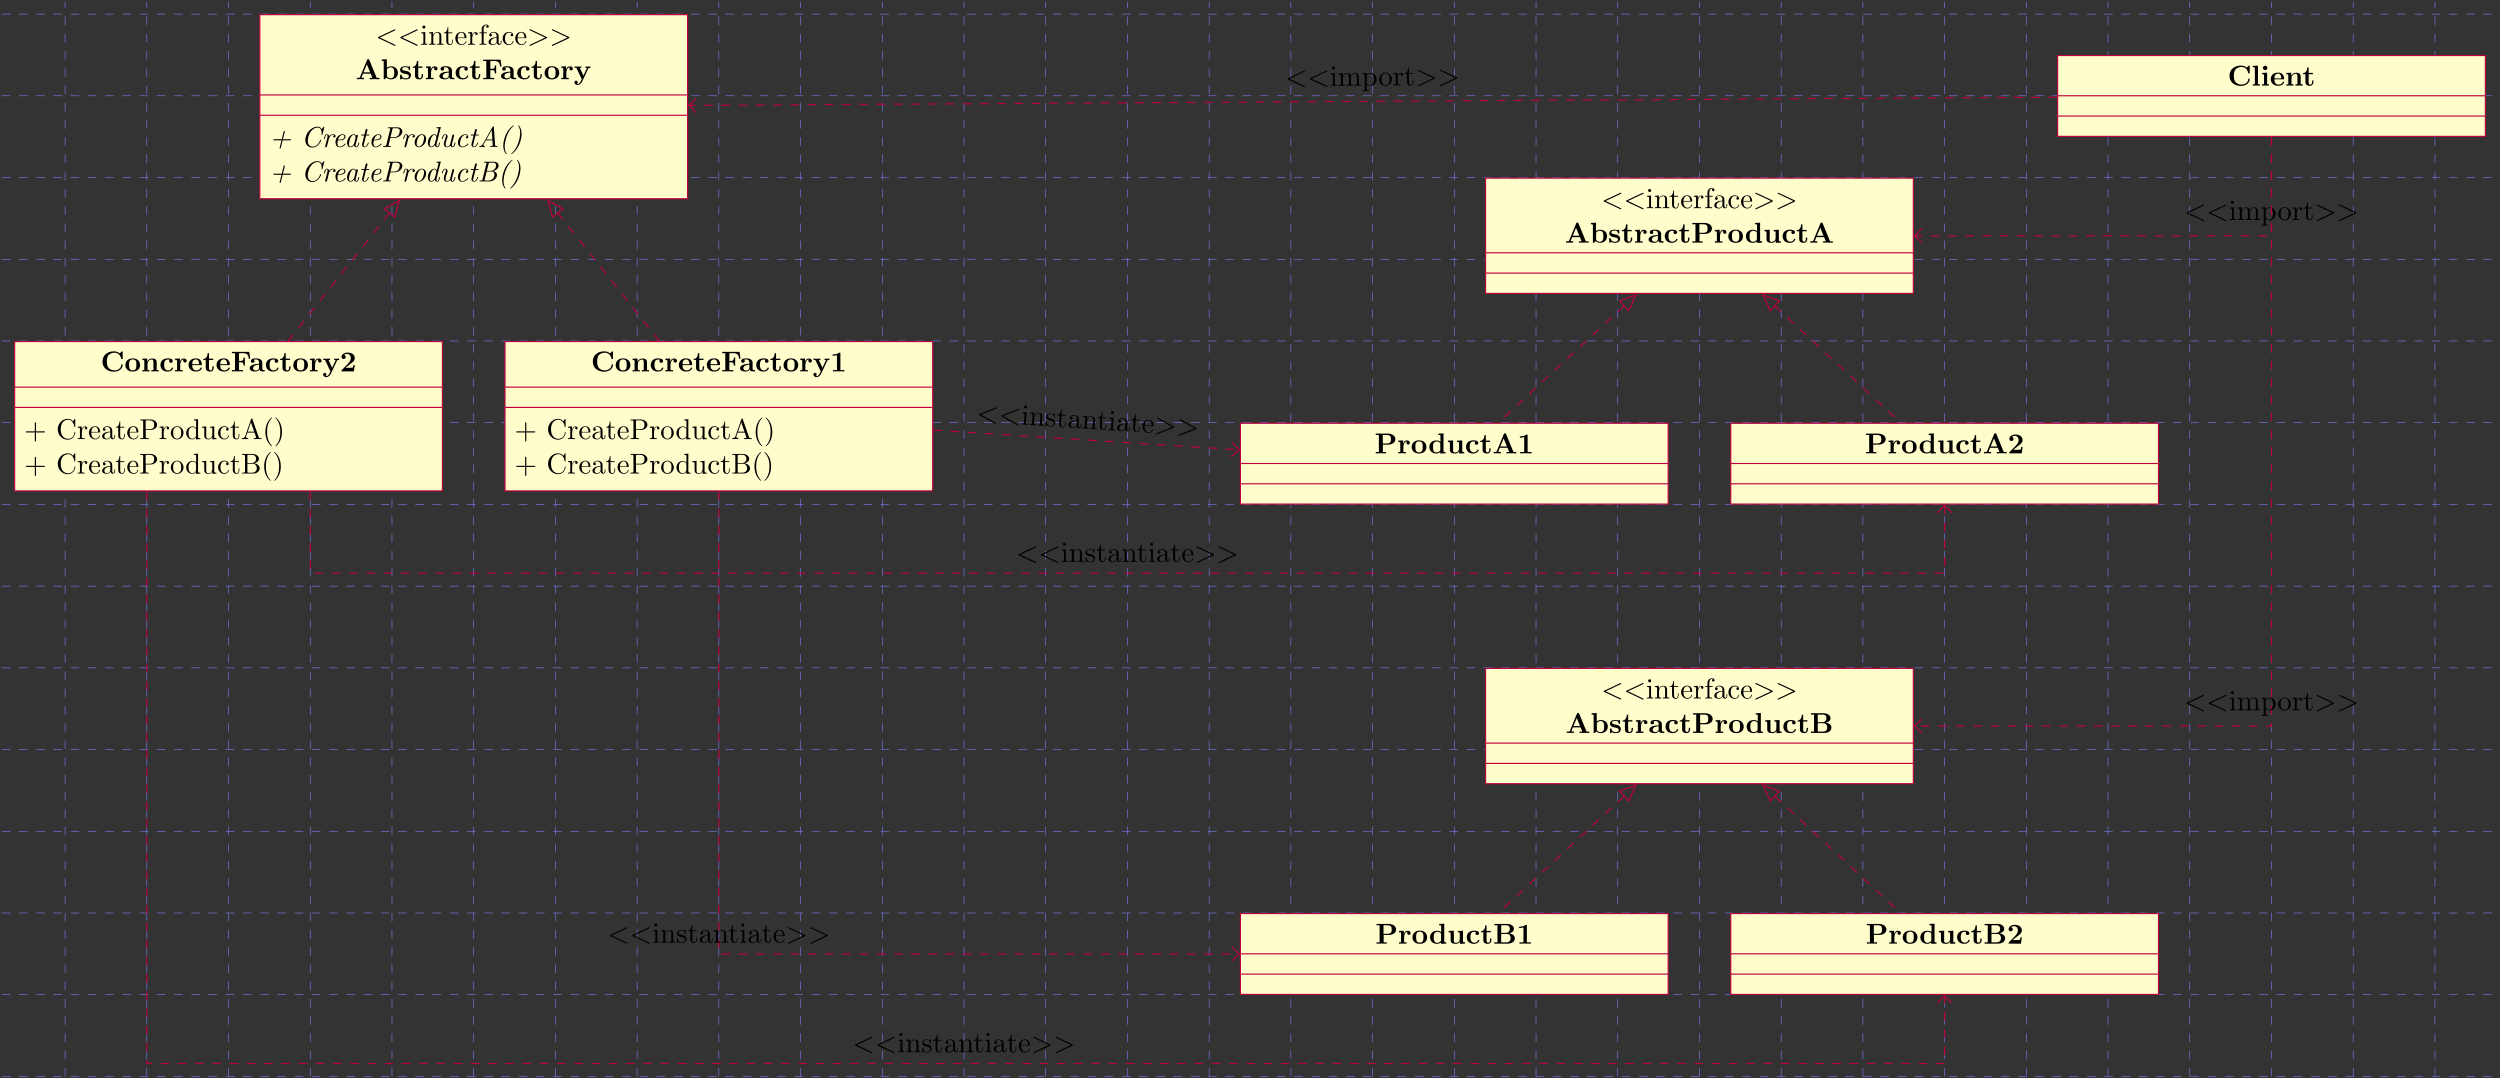<?xml version="1.0" encoding="UTF-8"?>
<svg xmlns="http://www.w3.org/2000/svg" xmlns:xlink="http://www.w3.org/1999/xlink" width="867.211pt" height="373.996pt" viewBox="0 0 867.211 373.996" version="1.1">
<rect x="0" y="0" width="867.211" height="373.996" fill="#333333" stroke="none"/>
<defs>
<g>
<symbol overflow="visible" id="glyph0-0">
<path style="stroke:none;" d="M 6.734 -4.969 C 6.844 -5.031 6.922 -5.078 6.922 -5.188 C 6.922 -5.297 6.828 -5.391 6.719 -5.391 C 6.688 -5.391 6.672 -5.391 6.547 -5.312 L 1.016 -2.719 C 0.906 -2.656 0.828 -2.609 0.828 -2.5 C 0.828 -2.375 0.906 -2.328 1.016 -2.266 L 6.547 0.328 C 6.672 0.406 6.688 0.406 6.719 0.406 C 6.828 0.406 6.922 0.312 6.922 0.203 C 6.922 0.094 6.844 0.047 6.734 -0.016 L 1.5 -2.5 Z M 6.734 -4.969 "/>
</symbol>
<symbol overflow="visible" id="glyph0-1">
<path style="stroke:none;" d="M 6.734 -2.266 C 6.844 -2.328 6.922 -2.375 6.922 -2.5 C 6.922 -2.609 6.844 -2.656 6.734 -2.719 L 1.203 -5.312 C 1.078 -5.391 1.062 -5.391 1.031 -5.391 C 0.922 -5.391 0.828 -5.297 0.828 -5.188 C 0.828 -5.094 0.875 -5.031 1.016 -4.969 L 6.25 -2.5 L 1.016 -0.016 C 0.875 0.047 0.828 0.109 0.828 0.203 C 0.828 0.312 0.922 0.406 1.031 0.406 C 1.062 0.406 1.078 0.406 1.203 0.328 Z M 6.734 -2.266 "/>
</symbol>
<symbol overflow="visible" id="glyph1-0">
<path style="stroke:none;" d="M 1.766 -4.406 L 0.375 -4.297 L 0.375 -3.984 C 1.016 -3.984 1.109 -3.922 1.109 -3.438 L 1.109 -0.75 C 1.109 -0.312 1 -0.312 0.328 -0.312 L 0.328 0 C 0.641 -0.016 1.188 -0.031 1.422 -0.031 C 1.781 -0.031 2.125 -0.016 2.469 0 L 2.469 -0.312 C 1.797 -0.312 1.766 -0.359 1.766 -0.75 Z M 1.797 -6.141 C 1.797 -6.453 1.562 -6.672 1.281 -6.672 C 0.969 -6.672 0.75 -6.406 0.75 -6.141 C 0.75 -5.875 0.969 -5.609 1.281 -5.609 C 1.562 -5.609 1.797 -5.828 1.797 -6.141 Z M 1.797 -6.141 "/>
</symbol>
<symbol overflow="visible" id="glyph1-1">
<path style="stroke:none;" d="M 1.094 -3.422 L 1.094 -0.75 C 1.094 -0.312 0.984 -0.312 0.312 -0.312 L 0.312 0 C 0.672 -0.016 1.172 -0.031 1.453 -0.031 C 1.703 -0.031 2.219 -0.016 2.562 0 L 2.562 -0.312 C 1.891 -0.312 1.781 -0.312 1.781 -0.75 L 1.781 -2.594 C 1.781 -3.625 2.5 -4.188 3.125 -4.188 C 3.766 -4.188 3.875 -3.656 3.875 -3.078 L 3.875 -0.75 C 3.875 -0.312 3.766 -0.312 3.094 -0.312 L 3.094 0 C 3.438 -0.016 3.953 -0.031 4.219 -0.031 C 4.469 -0.031 5 -0.016 5.328 0 L 5.328 -0.312 C 4.812 -0.312 4.562 -0.312 4.562 -0.609 L 4.562 -2.516 C 4.562 -3.375 4.562 -3.672 4.25 -4.031 C 4.109 -4.203 3.781 -4.406 3.203 -4.406 C 2.469 -4.406 2 -3.984 1.719 -3.359 L 1.719 -4.406 L 0.312 -4.297 L 0.312 -3.984 C 1.016 -3.984 1.094 -3.922 1.094 -3.422 Z M 1.094 -3.422 "/>
</symbol>
<symbol overflow="visible" id="glyph1-2">
<path style="stroke:none;" d="M 1.719 -3.984 L 3.156 -3.984 L 3.156 -4.297 L 1.719 -4.297 L 1.719 -6.125 L 1.469 -6.125 C 1.469 -5.312 1.172 -4.25 0.188 -4.203 L 0.188 -3.984 L 1.031 -3.984 L 1.031 -1.234 C 1.031 -0.016 1.969 0.109 2.328 0.109 C 3.031 0.109 3.312 -0.594 3.312 -1.234 L 3.312 -1.797 L 3.062 -1.797 L 3.062 -1.25 C 3.062 -0.516 2.766 -0.141 2.391 -0.141 C 1.719 -0.141 1.719 -1.047 1.719 -1.219 Z M 1.719 -3.984 "/>
</symbol>
<symbol overflow="visible" id="glyph1-3">
<path style="stroke:none;" d="M 1.109 -2.516 C 1.172 -4 2.016 -4.25 2.359 -4.25 C 3.375 -4.25 3.484 -2.906 3.484 -2.516 Z M 1.109 -2.297 L 3.891 -2.297 C 4.109 -2.297 4.141 -2.297 4.141 -2.516 C 4.141 -3.5 3.594 -4.469 2.359 -4.469 C 1.203 -4.469 0.281 -3.438 0.281 -2.188 C 0.281 -0.859 1.328 0.109 2.469 0.109 C 3.688 0.109 4.141 -1 4.141 -1.188 C 4.141 -1.281 4.062 -1.312 4 -1.312 C 3.922 -1.312 3.891 -1.25 3.875 -1.172 C 3.531 -0.141 2.625 -0.141 2.531 -0.141 C 2.031 -0.141 1.641 -0.438 1.406 -0.812 C 1.109 -1.281 1.109 -1.938 1.109 -2.297 Z M 1.109 -2.297 "/>
</symbol>
<symbol overflow="visible" id="glyph1-4">
<path style="stroke:none;" d="M 1.672 -3.312 L 1.672 -4.406 L 0.281 -4.297 L 0.281 -3.984 C 0.984 -3.984 1.062 -3.922 1.062 -3.422 L 1.062 -0.75 C 1.062 -0.312 0.953 -0.312 0.281 -0.312 L 0.281 0 C 0.672 -0.016 1.141 -0.031 1.422 -0.031 C 1.812 -0.031 2.281 -0.031 2.688 0 L 2.688 -0.312 L 2.469 -0.312 C 1.734 -0.312 1.719 -0.422 1.719 -0.781 L 1.719 -2.312 C 1.719 -3.297 2.141 -4.188 2.891 -4.188 C 2.953 -4.188 2.984 -4.188 3 -4.172 C 2.969 -4.172 2.766 -4.047 2.766 -3.781 C 2.766 -3.516 2.984 -3.359 3.203 -3.359 C 3.375 -3.359 3.625 -3.484 3.625 -3.797 C 3.625 -4.109 3.312 -4.406 2.891 -4.406 C 2.156 -4.406 1.797 -3.734 1.672 -3.312 Z M 1.672 -3.312 "/>
</symbol>
<symbol overflow="visible" id="glyph1-5">
<path style="stroke:none;" d="M 1.75 -4.297 L 1.75 -5.453 C 1.75 -6.328 2.219 -6.812 2.656 -6.812 C 2.688 -6.812 2.844 -6.812 2.984 -6.734 C 2.875 -6.703 2.688 -6.562 2.688 -6.312 C 2.688 -6.094 2.844 -5.891 3.125 -5.891 C 3.406 -5.891 3.562 -6.094 3.562 -6.328 C 3.562 -6.703 3.188 -7.031 2.656 -7.031 C 1.969 -7.031 1.109 -6.5 1.109 -5.438 L 1.109 -4.297 L 0.328 -4.297 L 0.328 -3.984 L 1.109 -3.984 L 1.109 -0.75 C 1.109 -0.312 1 -0.312 0.344 -0.312 L 0.344 0 C 0.734 -0.016 1.203 -0.031 1.469 -0.031 C 1.875 -0.031 2.344 -0.031 2.734 0 L 2.734 -0.312 L 2.531 -0.312 C 1.797 -0.312 1.781 -0.422 1.781 -0.781 L 1.781 -3.984 L 2.906 -3.984 L 2.906 -4.297 Z M 1.75 -4.297 "/>
</symbol>
<symbol overflow="visible" id="glyph1-6">
<path style="stroke:none;" d="M 3.312 -0.75 C 3.359 -0.359 3.625 0.062 4.094 0.062 C 4.312 0.062 4.922 -0.078 4.922 -0.891 L 4.922 -1.453 L 4.672 -1.453 L 4.672 -0.891 C 4.672 -0.312 4.422 -0.25 4.312 -0.25 C 3.984 -0.25 3.938 -0.703 3.938 -0.75 L 3.938 -2.734 C 3.938 -3.156 3.938 -3.547 3.578 -3.922 C 3.188 -4.312 2.688 -4.469 2.219 -4.469 C 1.391 -4.469 0.703 -4 0.703 -3.344 C 0.703 -3.047 0.906 -2.875 1.172 -2.875 C 1.453 -2.875 1.625 -3.078 1.625 -3.328 C 1.625 -3.453 1.578 -3.781 1.109 -3.781 C 1.391 -4.141 1.875 -4.25 2.188 -4.25 C 2.688 -4.25 3.25 -3.859 3.25 -2.969 L 3.25 -2.609 C 2.734 -2.578 2.047 -2.547 1.422 -2.25 C 0.672 -1.906 0.422 -1.391 0.422 -0.953 C 0.422 -0.141 1.391 0.109 2.016 0.109 C 2.672 0.109 3.125 -0.297 3.312 -0.75 Z M 3.25 -2.391 L 3.25 -1.391 C 3.25 -0.453 2.531 -0.109 2.078 -0.109 C 1.594 -0.109 1.188 -0.453 1.188 -0.953 C 1.188 -1.5 1.609 -2.328 3.25 -2.391 Z M 3.25 -2.391 "/>
</symbol>
<symbol overflow="visible" id="glyph1-7">
<path style="stroke:none;" d="M 1.172 -2.172 C 1.172 -3.797 1.984 -4.219 2.516 -4.219 C 2.609 -4.219 3.234 -4.203 3.578 -3.844 C 3.172 -3.812 3.109 -3.516 3.109 -3.391 C 3.109 -3.125 3.297 -2.938 3.562 -2.938 C 3.828 -2.938 4.031 -3.094 4.031 -3.406 C 4.031 -4.078 3.266 -4.469 2.5 -4.469 C 1.25 -4.469 0.344 -3.391 0.344 -2.156 C 0.344 -0.875 1.328 0.109 2.484 0.109 C 3.812 0.109 4.141 -1.094 4.141 -1.188 C 4.141 -1.281 4.031 -1.281 4 -1.281 C 3.922 -1.281 3.891 -1.25 3.875 -1.188 C 3.594 -0.266 2.938 -0.141 2.578 -0.141 C 2.047 -0.141 1.172 -0.562 1.172 -2.172 Z M 1.172 -2.172 "/>
</symbol>
<symbol overflow="visible" id="glyph1-8">
<path style="stroke:none;" d="M 4.078 -2.297 L 6.859 -2.297 C 7 -2.297 7.188 -2.297 7.188 -2.5 C 7.188 -2.688 7 -2.688 6.859 -2.688 L 4.078 -2.688 L 4.078 -5.484 C 4.078 -5.625 4.078 -5.812 3.875 -5.812 C 3.672 -5.812 3.672 -5.625 3.672 -5.484 L 3.672 -2.688 L 0.891 -2.688 C 0.75 -2.688 0.562 -2.688 0.562 -2.5 C 0.562 -2.297 0.75 -2.297 0.891 -2.297 L 3.672 -2.297 L 3.672 0.5 C 3.672 0.641 3.672 0.828 3.875 0.828 C 4.078 0.828 4.078 0.641 4.078 0.5 Z M 4.078 -2.297 "/>
</symbol>
<symbol overflow="visible" id="glyph1-9">
<path style="stroke:none;" d="M 0.562 -3.406 C 0.562 -1.344 2.172 0.219 4.031 0.219 C 5.656 0.219 6.625 -1.172 6.625 -2.328 C 6.625 -2.422 6.625 -2.5 6.5 -2.5 C 6.391 -2.5 6.391 -2.438 6.375 -2.328 C 6.297 -0.906 5.234 -0.094 4.141 -0.094 C 3.531 -0.094 1.578 -0.422 1.578 -3.406 C 1.578 -6.375 3.531 -6.719 4.141 -6.719 C 5.219 -6.719 6.109 -5.812 6.312 -4.359 C 6.328 -4.219 6.328 -4.188 6.469 -4.188 C 6.625 -4.188 6.625 -4.219 6.625 -4.422 L 6.625 -6.781 C 6.625 -6.953 6.625 -7.031 6.516 -7.031 C 6.484 -7.031 6.438 -7.031 6.359 -6.906 L 5.859 -6.172 C 5.5 -6.531 4.984 -7.031 4.031 -7.031 C 2.156 -7.031 0.562 -5.438 0.562 -3.406 Z M 0.562 -3.406 "/>
</symbol>
<symbol overflow="visible" id="glyph1-10">
<path style="stroke:none;" d="M 2.266 -3.156 L 3.953 -3.156 C 5.141 -3.156 6.219 -3.953 6.219 -4.953 C 6.219 -5.938 5.234 -6.812 3.875 -6.812 L 0.344 -6.812 L 0.344 -6.5 L 0.594 -6.5 C 1.359 -6.5 1.375 -6.391 1.375 -6.031 L 1.375 -0.781 C 1.375 -0.422 1.359 -0.312 0.594 -0.312 L 0.344 -0.312 L 0.344 0 C 0.703 -0.031 1.438 -0.031 1.812 -0.031 C 2.188 -0.031 2.938 -0.031 3.297 0 L 3.297 -0.312 L 3.047 -0.312 C 2.281 -0.312 2.266 -0.422 2.266 -0.781 Z M 2.234 -3.406 L 2.234 -6.094 C 2.234 -6.438 2.25 -6.5 2.719 -6.5 L 3.609 -6.5 C 5.188 -6.5 5.188 -5.438 5.188 -4.953 C 5.188 -4.484 5.188 -3.406 3.609 -3.406 Z M 2.234 -3.406 "/>
</symbol>
<symbol overflow="visible" id="glyph1-11">
<path style="stroke:none;" d="M 4.688 -2.141 C 4.688 -3.406 3.703 -4.469 2.5 -4.469 C 1.25 -4.469 0.281 -3.375 0.281 -2.141 C 0.281 -0.844 1.312 0.109 2.484 0.109 C 3.688 0.109 4.688 -0.875 4.688 -2.141 Z M 2.5 -0.141 C 2.062 -0.141 1.625 -0.344 1.359 -0.812 C 1.109 -1.25 1.109 -1.859 1.109 -2.219 C 1.109 -2.609 1.109 -3.141 1.344 -3.578 C 1.609 -4.031 2.078 -4.25 2.484 -4.25 C 2.922 -4.25 3.344 -4.031 3.609 -3.594 C 3.875 -3.172 3.875 -2.594 3.875 -2.219 C 3.875 -1.859 3.875 -1.312 3.656 -0.875 C 3.422 -0.422 2.984 -0.141 2.5 -0.141 Z M 2.5 -0.141 "/>
</symbol>
<symbol overflow="visible" id="glyph1-12">
<path style="stroke:none;" d="M 3.781 -0.547 L 3.781 0.109 L 5.25 0 L 5.25 -0.312 C 4.562 -0.312 4.469 -0.375 4.469 -0.875 L 4.469 -6.922 L 3.047 -6.812 L 3.047 -6.5 C 3.734 -6.5 3.812 -6.438 3.812 -5.938 L 3.812 -3.781 C 3.531 -4.141 3.094 -4.406 2.562 -4.406 C 1.391 -4.406 0.344 -3.422 0.344 -2.141 C 0.344 -0.875 1.312 0.109 2.453 0.109 C 3.094 0.109 3.531 -0.234 3.781 -0.547 Z M 3.781 -3.219 L 3.781 -1.172 C 3.781 -1 3.781 -0.984 3.672 -0.812 C 3.375 -0.328 2.938 -0.109 2.5 -0.109 C 2.047 -0.109 1.688 -0.375 1.453 -0.75 C 1.203 -1.156 1.172 -1.719 1.172 -2.141 C 1.172 -2.5 1.188 -3.094 1.469 -3.547 C 1.688 -3.859 2.062 -4.188 2.609 -4.188 C 2.953 -4.188 3.375 -4.031 3.672 -3.594 C 3.781 -3.422 3.781 -3.406 3.781 -3.219 Z M 3.781 -3.219 "/>
</symbol>
<symbol overflow="visible" id="glyph1-13">
<path style="stroke:none;" d="M 3.891 -0.781 L 3.891 0.109 L 5.328 0 L 5.328 -0.312 C 4.641 -0.312 4.562 -0.375 4.562 -0.875 L 4.562 -4.406 L 3.094 -4.297 L 3.094 -3.984 C 3.781 -3.984 3.875 -3.922 3.875 -3.422 L 3.875 -1.656 C 3.875 -0.781 3.391 -0.109 2.656 -0.109 C 1.828 -0.109 1.781 -0.578 1.781 -1.094 L 1.781 -4.406 L 0.312 -4.297 L 0.312 -3.984 C 1.094 -3.984 1.094 -3.953 1.094 -3.078 L 1.094 -1.578 C 1.094 -0.797 1.094 0.109 2.609 0.109 C 3.172 0.109 3.609 -0.172 3.891 -0.781 Z M 3.891 -0.781 "/>
</symbol>
<symbol overflow="visible" id="glyph1-14">
<path style="stroke:none;" d="M 3.969 -6.938 C 3.922 -7.062 3.891 -7.141 3.734 -7.141 C 3.578 -7.141 3.547 -7.078 3.5 -6.938 L 1.438 -0.984 C 1.25 -0.469 0.859 -0.312 0.312 -0.312 L 0.312 0 C 0.547 -0.016 0.984 -0.031 1.328 -0.031 C 1.641 -0.031 2.156 -0.016 2.484 0 L 2.484 -0.312 C 1.984 -0.312 1.734 -0.562 1.734 -0.812 C 1.734 -0.844 1.75 -0.953 1.75 -0.969 L 2.219 -2.266 L 4.672 -2.266 L 5.203 -0.75 C 5.219 -0.703 5.234 -0.641 5.234 -0.609 C 5.234 -0.312 4.672 -0.312 4.406 -0.312 L 4.406 0 C 4.766 -0.031 5.469 -0.031 5.844 -0.031 C 6.266 -0.031 6.734 -0.016 7.141 0 L 7.141 -0.312 L 6.969 -0.312 C 6.375 -0.312 6.234 -0.375 6.125 -0.703 Z M 3.438 -5.828 L 4.562 -2.578 L 2.328 -2.578 Z M 3.438 -5.828 "/>
</symbol>
<symbol overflow="visible" id="glyph1-15">
<path style="stroke:none;" d="M 3.297 2.391 C 3.297 2.359 3.297 2.344 3.125 2.172 C 1.891 0.922 1.562 -0.969 1.562 -2.5 C 1.562 -4.234 1.938 -5.969 3.172 -7.203 C 3.297 -7.328 3.297 -7.344 3.297 -7.375 C 3.297 -7.453 3.266 -7.484 3.203 -7.484 C 3.094 -7.484 2.203 -6.797 1.609 -5.531 C 1.109 -4.438 0.984 -3.328 0.984 -2.5 C 0.984 -1.719 1.094 -0.516 1.641 0.625 C 2.25 1.844 3.094 2.5 3.203 2.5 C 3.266 2.5 3.297 2.469 3.297 2.391 Z M 3.297 2.391 "/>
</symbol>
<symbol overflow="visible" id="glyph1-16">
<path style="stroke:none;" d="M 2.875 -2.5 C 2.875 -3.266 2.766 -4.469 2.219 -5.609 C 1.625 -6.828 0.766 -7.484 0.672 -7.484 C 0.609 -7.484 0.562 -7.438 0.562 -7.375 C 0.562 -7.344 0.562 -7.328 0.75 -7.141 C 1.734 -6.156 2.297 -4.578 2.297 -2.5 C 2.297 -0.781 1.938 0.969 0.703 2.219 C 0.562 2.344 0.562 2.359 0.562 2.391 C 0.562 2.453 0.609 2.5 0.672 2.5 C 0.766 2.5 1.672 1.812 2.25 0.547 C 2.766 -0.547 2.875 -1.656 2.875 -2.5 Z M 2.875 -2.5 "/>
</symbol>
<symbol overflow="visible" id="glyph1-17">
<path style="stroke:none;" d="M 2.219 -3.656 L 2.219 -6.094 C 2.219 -6.438 2.234 -6.5 2.703 -6.5 L 3.938 -6.5 C 4.906 -6.5 5.25 -5.656 5.25 -5.125 C 5.25 -4.484 4.766 -3.656 3.656 -3.656 Z M 4.562 -3.562 C 5.531 -3.75 6.219 -4.391 6.219 -5.125 C 6.219 -5.984 5.297 -6.812 4 -6.812 L 0.359 -6.812 L 0.359 -6.5 L 0.594 -6.5 C 1.359 -6.5 1.391 -6.391 1.391 -6.031 L 1.391 -0.781 C 1.391 -0.422 1.359 -0.312 0.594 -0.312 L 0.359 -0.312 L 0.359 0 L 4.266 0 C 5.594 0 6.484 -0.891 6.484 -1.828 C 6.484 -2.688 5.672 -3.438 4.562 -3.562 Z M 3.953 -0.312 L 2.703 -0.312 C 2.234 -0.312 2.219 -0.375 2.219 -0.703 L 2.219 -3.422 L 4.094 -3.422 C 5.078 -3.422 5.5 -2.5 5.5 -1.828 C 5.5 -1.125 4.969 -0.312 3.953 -0.312 Z M 3.953 -0.312 "/>
</symbol>
<symbol overflow="visible" id="glyph1-18">
<path style="stroke:none;" d="M 2.078 -1.938 C 2.297 -1.891 3.109 -1.734 3.109 -1.016 C 3.109 -0.516 2.766 -0.109 1.984 -0.109 C 1.141 -0.109 0.781 -0.672 0.594 -1.531 C 0.562 -1.656 0.562 -1.688 0.453 -1.688 C 0.328 -1.688 0.328 -1.625 0.328 -1.453 L 0.328 -0.125 C 0.328 0.047 0.328 0.109 0.438 0.109 C 0.484 0.109 0.5 0.094 0.688 -0.094 C 0.703 -0.109 0.703 -0.125 0.891 -0.312 C 1.328 0.094 1.781 0.109 1.984 0.109 C 3.125 0.109 3.594 -0.562 3.594 -1.281 C 3.594 -1.797 3.297 -2.109 3.172 -2.219 C 2.844 -2.547 2.453 -2.625 2.031 -2.703 C 1.469 -2.812 0.812 -2.938 0.812 -3.516 C 0.812 -3.875 1.062 -4.281 1.922 -4.281 C 3.016 -4.281 3.078 -3.375 3.094 -3.078 C 3.094 -2.984 3.188 -2.984 3.203 -2.984 C 3.344 -2.984 3.344 -3.031 3.344 -3.219 L 3.344 -4.234 C 3.344 -4.391 3.344 -4.469 3.234 -4.469 C 3.188 -4.469 3.156 -4.469 3.031 -4.344 C 3 -4.312 2.906 -4.219 2.859 -4.188 C 2.484 -4.469 2.078 -4.469 1.922 -4.469 C 0.703 -4.469 0.328 -3.797 0.328 -3.234 C 0.328 -2.891 0.484 -2.609 0.75 -2.391 C 1.078 -2.141 1.359 -2.078 2.078 -1.938 Z M 2.078 -1.938 "/>
</symbol>
<symbol overflow="visible" id="glyph1-19">
<path style="stroke:none;" d="M 1.094 -3.422 L 1.094 -0.75 C 1.094 -0.312 0.984 -0.312 0.312 -0.312 L 0.312 0 C 0.672 -0.016 1.172 -0.031 1.453 -0.031 C 1.703 -0.031 2.219 -0.016 2.562 0 L 2.562 -0.312 C 1.891 -0.312 1.781 -0.312 1.781 -0.75 L 1.781 -2.594 C 1.781 -3.625 2.5 -4.188 3.125 -4.188 C 3.766 -4.188 3.875 -3.656 3.875 -3.078 L 3.875 -0.75 C 3.875 -0.312 3.766 -0.312 3.094 -0.312 L 3.094 0 C 3.438 -0.016 3.953 -0.031 4.219 -0.031 C 4.469 -0.031 5 -0.016 5.328 0 L 5.328 -0.312 C 4.672 -0.312 4.562 -0.312 4.562 -0.75 L 4.562 -2.594 C 4.562 -3.625 5.266 -4.188 5.906 -4.188 C 6.531 -4.188 6.641 -3.656 6.641 -3.078 L 6.641 -0.75 C 6.641 -0.312 6.531 -0.312 5.859 -0.312 L 5.859 0 C 6.203 -0.016 6.719 -0.031 6.984 -0.031 C 7.25 -0.031 7.766 -0.016 8.109 0 L 8.109 -0.312 C 7.594 -0.312 7.344 -0.312 7.328 -0.609 L 7.328 -2.516 C 7.328 -3.375 7.328 -3.672 7.016 -4.031 C 6.875 -4.203 6.547 -4.406 5.969 -4.406 C 5.141 -4.406 4.688 -3.812 4.531 -3.422 C 4.391 -4.297 3.656 -4.406 3.203 -4.406 C 2.469 -4.406 2 -3.984 1.719 -3.359 L 1.719 -4.406 L 0.312 -4.297 L 0.312 -3.984 C 1.016 -3.984 1.094 -3.922 1.094 -3.422 Z M 1.094 -3.422 "/>
</symbol>
<symbol overflow="visible" id="glyph1-20">
<path style="stroke:none;" d="M 1.719 -3.75 L 1.719 -4.406 L 0.281 -4.297 L 0.281 -3.984 C 0.984 -3.984 1.062 -3.922 1.062 -3.484 L 1.062 1.172 C 1.062 1.625 0.953 1.625 0.281 1.625 L 0.281 1.938 C 0.625 1.922 1.141 1.906 1.391 1.906 C 1.672 1.906 2.172 1.922 2.516 1.938 L 2.516 1.625 C 1.859 1.625 1.75 1.625 1.75 1.172 L 1.75 -0.594 C 1.797 -0.422 2.219 0.109 2.969 0.109 C 4.156 0.109 5.188 -0.875 5.188 -2.156 C 5.188 -3.422 4.234 -4.406 3.109 -4.406 C 2.328 -4.406 1.906 -3.969 1.719 -3.75 Z M 1.75 -1.141 L 1.75 -3.359 C 2.031 -3.875 2.516 -4.156 3.031 -4.156 C 3.766 -4.156 4.359 -3.281 4.359 -2.156 C 4.359 -0.953 3.672 -0.109 2.938 -0.109 C 2.531 -0.109 2.156 -0.312 1.891 -0.719 C 1.75 -0.922 1.75 -0.938 1.75 -1.141 Z M 1.75 -1.141 "/>
</symbol>
<symbol overflow="visible" id="glyph2-0">
<path style="stroke:none;" d="M 4.719 -6.703 C 4.609 -6.953 4.5 -6.953 4.328 -6.953 C 4.047 -6.953 4 -6.875 3.938 -6.703 L 1.469 -0.703 C 1.406 -0.547 1.375 -0.469 0.625 -0.469 L 0.406 -0.469 L 0.406 0 C 0.781 -0.016 1.266 -0.031 1.578 -0.031 C 1.969 -0.031 2.516 -0.031 2.891 0 L 2.891 -0.469 C 2.875 -0.469 2 -0.469 2 -0.594 C 2 -0.609 2.031 -0.703 2.047 -0.719 L 2.547 -1.922 L 5.219 -1.922 L 5.812 -0.469 L 4.859 -0.469 L 4.859 0 C 5.25 -0.031 6.188 -0.031 6.625 -0.031 C 7.016 -0.031 7.891 -0.031 8.25 0 L 8.25 -0.469 L 7.281 -0.469 Z M 3.875 -5.156 L 5.016 -2.391 L 2.734 -2.391 Z M 3.875 -5.156 "/>
</symbol>
<symbol overflow="visible" id="glyph2-1">
<path style="stroke:none;" d="M 2.141 -4 L 2.141 -6.922 L 0.375 -6.844 L 0.375 -6.375 C 0.984 -6.375 1.062 -6.375 1.062 -5.984 L 1.062 0 L 1.531 0 L 2.016 -0.562 C 2.094 -0.484 2.578 0.062 3.469 0.062 C 4.953 0.062 5.984 -0.844 5.984 -2.219 C 5.984 -3.547 5.047 -4.484 3.594 -4.484 C 2.875 -4.484 2.375 -4.203 2.141 -4 Z M 2.188 -0.984 L 2.188 -3.484 C 2.469 -3.844 2.938 -4.125 3.484 -4.125 C 4.703 -4.125 4.703 -2.922 4.703 -2.219 C 4.703 -1.75 4.703 -1.203 4.453 -0.812 C 4.156 -0.406 3.703 -0.297 3.375 -0.297 C 2.688 -0.297 2.297 -0.844 2.188 -0.984 Z M 2.188 -0.984 "/>
</symbol>
<symbol overflow="visible" id="glyph2-2">
<path style="stroke:none;" d="M 2.109 -2.938 C 1.734 -3 1.094 -3.109 1.094 -3.578 C 1.094 -4.203 2.016 -4.203 2.203 -4.203 C 2.953 -4.203 3.328 -3.906 3.375 -3.359 C 3.391 -3.203 3.406 -3.156 3.609 -3.156 C 3.844 -3.156 3.844 -3.203 3.844 -3.438 L 3.844 -4.234 C 3.844 -4.422 3.844 -4.516 3.672 -4.516 C 3.625 -4.516 3.609 -4.516 3.219 -4.328 C 2.953 -4.453 2.609 -4.516 2.219 -4.516 C 1.906 -4.516 0.375 -4.516 0.375 -3.203 C 0.375 -2.812 0.578 -2.547 0.781 -2.375 C 1.172 -2.031 1.562 -1.969 2.328 -1.828 C 2.688 -1.766 3.422 -1.641 3.422 -1.047 C 3.422 -0.297 2.516 -0.297 2.297 -0.297 C 1.234 -0.297 0.984 -1.031 0.859 -1.453 C 0.812 -1.594 0.75 -1.594 0.625 -1.594 C 0.375 -1.594 0.375 -1.531 0.375 -1.312 L 0.375 -0.219 C 0.375 -0.031 0.375 0.062 0.562 0.062 C 0.625 0.062 0.641 0.062 0.859 -0.094 C 0.875 -0.094 1.094 -0.234 1.109 -0.266 C 1.578 0.062 2.094 0.062 2.297 0.062 C 2.609 0.062 4.141 0.062 4.141 -1.391 C 4.141 -1.828 3.938 -2.172 3.594 -2.453 C 3.203 -2.734 2.875 -2.797 2.109 -2.938 Z M 2.109 -2.938 "/>
</symbol>
<symbol overflow="visible" id="glyph2-3">
<path style="stroke:none;" d="M 1.031 -3.953 L 1.031 -1.219 C 1.031 -0.156 1.891 0.062 2.609 0.062 C 3.359 0.062 3.812 -0.516 3.812 -1.234 L 3.812 -1.766 L 3.344 -1.766 L 3.344 -1.25 C 3.344 -0.578 3.016 -0.344 2.734 -0.344 C 2.156 -0.344 2.156 -0.984 2.156 -1.203 L 2.156 -3.953 L 3.625 -3.953 L 3.625 -4.422 L 2.156 -4.422 L 2.156 -6.328 L 1.688 -6.328 C 1.688 -5.328 1.203 -4.344 0.203 -4.312 L 0.203 -3.953 Z M 1.031 -3.953 "/>
</symbol>
<symbol overflow="visible" id="glyph2-4">
<path style="stroke:none;" d="M 2.031 -3.359 L 2.031 -4.484 L 0.375 -4.406 L 0.375 -3.938 C 0.984 -3.938 1.062 -3.938 1.062 -3.547 L 1.062 -0.469 L 0.375 -0.469 L 0.375 0 C 0.719 -0.016 1.172 -0.031 1.625 -0.031 C 2 -0.031 2.641 -0.031 3 0 L 3 -0.469 L 2.141 -0.469 L 2.141 -2.219 C 2.141 -2.906 2.375 -4.125 3.375 -4.125 C 3.375 -4.109 3.188 -3.953 3.188 -3.672 C 3.188 -3.266 3.516 -3.062 3.797 -3.062 C 4.094 -3.062 4.406 -3.266 4.406 -3.672 C 4.406 -4.203 3.875 -4.484 3.344 -4.484 C 2.656 -4.484 2.25 -3.984 2.031 -3.359 Z M 2.031 -3.359 "/>
</symbol>
<symbol overflow="visible" id="glyph2-5">
<path style="stroke:none;" d="M 3.734 -0.766 C 3.734 -0.453 3.734 0 4.766 0 L 5.25 0 C 5.438 0 5.562 0 5.562 -0.234 C 5.562 -0.469 5.438 -0.469 5.297 -0.469 C 4.688 -0.484 4.688 -0.609 4.688 -0.844 L 4.688 -2.984 C 4.688 -3.875 3.984 -4.516 2.5 -4.516 C 1.938 -4.516 0.719 -4.469 0.719 -3.594 C 0.719 -3.156 1.062 -2.969 1.328 -2.969 C 1.641 -2.969 1.969 -3.188 1.969 -3.594 C 1.969 -3.891 1.781 -4.062 1.75 -4.094 C 2.031 -4.141 2.344 -4.156 2.469 -4.156 C 3.203 -4.156 3.562 -3.734 3.562 -2.984 L 3.562 -2.641 C 2.844 -2.609 0.312 -2.516 0.312 -1.078 C 0.312 -0.125 1.562 0.062 2.25 0.062 C 3.047 0.062 3.516 -0.344 3.734 -0.766 Z M 3.562 -2.328 L 3.562 -1.391 C 3.562 -0.422 2.641 -0.297 2.391 -0.297 C 1.891 -0.297 1.484 -0.641 1.484 -1.094 C 1.484 -2.156 3.062 -2.297 3.562 -2.328 Z M 3.562 -2.328 "/>
</symbol>
<symbol overflow="visible" id="glyph2-6">
<path style="stroke:none;" d="M 3.594 -4.062 C 3.406 -3.891 3.391 -3.688 3.391 -3.594 C 3.391 -3.156 3.734 -2.969 4 -2.969 C 4.312 -2.969 4.641 -3.188 4.641 -3.594 C 4.641 -4.453 3.484 -4.516 2.906 -4.516 C 1.109 -4.516 0.375 -3.375 0.375 -2.219 C 0.375 -0.891 1.312 0.062 2.844 0.062 C 4.469 0.062 4.766 -1.094 4.766 -1.172 C 4.766 -1.312 4.625 -1.312 4.531 -1.312 C 4.344 -1.312 4.344 -1.281 4.281 -1.156 C 4.031 -0.531 3.547 -0.344 3.047 -0.344 C 1.656 -0.344 1.656 -1.797 1.656 -2.266 C 1.656 -2.828 1.656 -4.109 2.938 -4.109 C 3.297 -4.109 3.453 -4.094 3.594 -4.062 Z M 3.594 -4.062 "/>
</symbol>
<symbol overflow="visible" id="glyph2-7">
<path style="stroke:none;" d="M 6.422 -6.781 L 0.391 -6.781 L 0.391 -6.312 L 1.469 -6.312 L 1.469 -0.469 L 0.391 -0.469 L 0.391 0 C 0.766 -0.031 1.781 -0.031 2.219 -0.031 C 2.703 -0.031 3.781 -0.031 4.234 0 L 4.234 -0.469 L 2.875 -0.469 L 2.875 -3.156 L 3.375 -3.156 C 4.344 -3.156 4.422 -2.734 4.422 -2 L 4.891 -2 L 4.891 -4.797 L 4.422 -4.797 C 4.422 -4.062 4.344 -3.625 3.375 -3.625 L 2.875 -3.625 L 2.875 -6.312 L 4.281 -6.312 C 5.875 -6.312 6.109 -5.547 6.266 -4.375 L 6.734 -4.375 Z M 6.422 -6.781 "/>
</symbol>
<symbol overflow="visible" id="glyph2-8">
<path style="stroke:none;" d="M 5.406 -2.172 C 5.406 -3.516 4.484 -4.516 2.859 -4.516 C 1.219 -4.516 0.312 -3.5 0.312 -2.172 C 0.312 -0.938 1.203 0.062 2.859 0.062 C 4.531 0.062 5.406 -0.953 5.406 -2.172 Z M 2.859 -0.344 C 1.594 -0.344 1.594 -1.422 1.594 -2.281 C 1.594 -2.734 1.594 -3.234 1.766 -3.578 C 1.953 -3.953 2.375 -4.156 2.859 -4.156 C 3.281 -4.156 3.703 -4 3.922 -3.656 C 4.125 -3.312 4.125 -2.766 4.125 -2.281 C 4.125 -1.422 4.125 -0.344 2.859 -0.344 Z M 2.859 -0.344 "/>
</symbol>
<symbol overflow="visible" id="glyph2-9">
<path style="stroke:none;" d="M 5.047 -3.75 C 5.109 -3.891 5.141 -3.953 5.781 -3.953 L 5.781 -4.422 C 5.547 -4.406 5.25 -4.391 5 -4.391 C 4.75 -4.391 4.297 -4.422 4.094 -4.422 L 4.094 -3.953 C 4.109 -3.953 4.562 -3.953 4.562 -3.844 C 4.562 -3.828 4.516 -3.734 4.5 -3.719 L 3.359 -1.266 L 2.094 -3.953 L 2.625 -3.953 L 2.625 -4.422 C 2.297 -4.406 1.406 -4.391 1.391 -4.391 C 1.109 -4.391 0.672 -4.422 0.266 -4.422 L 0.266 -3.953 L 0.891 -3.953 L 2.766 0 L 2.531 0.484 C 2.312 0.953 2 1.641 1.281 1.641 C 1.141 1.641 1.125 1.625 1.047 1.594 C 1.141 1.562 1.359 1.422 1.359 1.062 C 1.359 0.734 1.125 0.5 0.781 0.5 C 0.516 0.5 0.219 0.688 0.219 1.078 C 0.219 1.578 0.688 2 1.281 2 C 2.047 2 2.625 1.375 2.906 0.812 Z M 5.047 -3.75 "/>
</symbol>
<symbol overflow="visible" id="glyph2-10">
<path style="stroke:none;" d="M 7.641 -6.672 C 7.641 -6.859 7.641 -6.953 7.453 -6.953 C 7.359 -6.953 7.344 -6.922 7.266 -6.859 L 6.609 -6.266 C 5.984 -6.766 5.328 -6.953 4.641 -6.953 C 2.156 -6.953 0.641 -5.469 0.641 -3.422 C 0.641 -1.375 2.156 0.109 4.641 0.109 C 6.516 0.109 7.641 -1.109 7.641 -2.266 C 7.641 -2.469 7.562 -2.469 7.391 -2.469 C 7.266 -2.469 7.172 -2.469 7.172 -2.297 C 7.094 -0.969 5.891 -0.359 4.891 -0.359 C 4.109 -0.359 3.266 -0.594 2.75 -1.203 C 2.281 -1.781 2.156 -2.516 2.156 -3.422 C 2.156 -3.984 2.188 -5.047 2.828 -5.719 C 3.469 -6.375 4.344 -6.484 4.859 -6.484 C 5.938 -6.484 6.875 -5.719 7.094 -4.453 C 7.125 -4.266 7.141 -4.25 7.359 -4.25 C 7.625 -4.25 7.641 -4.266 7.641 -4.531 Z M 7.641 -6.672 "/>
</symbol>
<symbol overflow="visible" id="glyph2-11">
<path style="stroke:none;" d="M 1.141 -3.547 L 1.141 -0.469 L 0.453 -0.469 L 0.453 0 C 0.734 -0.016 1.328 -0.031 1.703 -0.031 C 2.094 -0.031 2.688 -0.016 2.953 0 L 2.953 -0.469 L 2.266 -0.469 L 2.266 -2.547 C 2.266 -3.641 3.125 -4.125 3.766 -4.125 C 4.094 -4.125 4.312 -3.922 4.312 -3.156 L 4.312 -0.469 L 3.625 -0.469 L 3.625 0 C 3.891 -0.016 4.5 -0.031 4.875 -0.031 C 5.266 -0.031 5.859 -0.016 6.125 0 L 6.125 -0.469 L 5.438 -0.469 L 5.438 -3.047 C 5.438 -4.094 4.906 -4.484 3.906 -4.484 C 2.953 -4.484 2.422 -3.922 2.156 -3.406 L 2.156 -4.484 L 0.453 -4.406 L 0.453 -3.938 C 1.062 -3.938 1.141 -3.938 1.141 -3.547 Z M 1.141 -3.547 "/>
</symbol>
<symbol overflow="visible" id="glyph2-12">
<path style="stroke:none;" d="M 4.609 -2.172 C 4.828 -2.172 4.922 -2.172 4.922 -2.438 C 4.922 -2.75 4.859 -3.484 4.359 -3.984 C 4 -4.344 3.469 -4.516 2.781 -4.516 C 1.188 -4.516 0.312 -3.484 0.312 -2.25 C 0.312 -0.906 1.312 0.062 2.922 0.062 C 4.5 0.062 4.922 -1 4.922 -1.172 C 4.922 -1.344 4.734 -1.344 4.688 -1.344 C 4.516 -1.344 4.5 -1.297 4.438 -1.141 C 4.234 -0.656 3.656 -0.344 3.016 -0.344 C 1.609 -0.344 1.594 -1.672 1.594 -2.172 Z M 1.594 -2.5 C 1.609 -2.891 1.625 -3.312 1.828 -3.641 C 2.094 -4.031 2.5 -4.156 2.781 -4.156 C 3.953 -4.156 3.969 -2.844 3.984 -2.5 Z M 1.594 -2.5 "/>
</symbol>
<symbol overflow="visible" id="glyph2-13">
<path style="stroke:none;" d="M 5.156 -2.219 L 4.688 -2.219 C 4.656 -2.016 4.562 -1.375 4.422 -1.312 C 4.312 -1.25 3.562 -1.25 3.406 -1.25 L 1.938 -1.25 C 2.406 -1.641 2.938 -2.062 3.375 -2.391 C 4.516 -3.234 5.156 -3.703 5.156 -4.641 C 5.156 -5.797 4.109 -6.531 2.719 -6.531 C 1.5 -6.531 0.562 -5.906 0.562 -5.016 C 0.562 -4.422 1.047 -4.281 1.281 -4.281 C 1.609 -4.281 2 -4.5 2 -5 C 2 -5.516 1.578 -5.672 1.438 -5.719 C 1.719 -5.953 2.109 -6.062 2.469 -6.062 C 3.312 -6.062 3.781 -5.391 3.781 -4.641 C 3.781 -3.953 3.406 -3.266 2.703 -2.562 L 0.703 -0.516 C 0.562 -0.406 0.562 -0.375 0.562 -0.172 L 0.562 0 L 4.844 0 Z M 5.156 -2.219 "/>
</symbol>
<symbol overflow="visible" id="glyph2-14">
<path style="stroke:none;" d="M 3.531 -6.203 C 3.531 -6.438 3.531 -6.531 3.266 -6.531 C 3.156 -6.531 3.141 -6.531 3.047 -6.453 C 2.281 -5.891 1.25 -5.891 1.047 -5.891 L 0.844 -5.891 L 0.844 -5.422 L 1.047 -5.422 C 1.203 -5.422 1.75 -5.438 2.344 -5.625 L 2.344 -0.469 L 0.953 -0.469 L 0.953 0 C 1.391 -0.031 2.453 -0.031 2.938 -0.031 C 3.422 -0.031 4.484 -0.031 4.922 0 L 4.922 -0.469 L 3.531 -0.469 Z M 3.531 -6.203 "/>
</symbol>
<symbol overflow="visible" id="glyph2-15">
<path style="stroke:none;" d="M 2.875 -3.016 L 4.641 -3.016 C 6.031 -3.016 7.188 -3.734 7.188 -4.891 C 7.188 -5.984 6.203 -6.844 4.547 -6.844 L 0.391 -6.844 L 0.391 -6.375 L 1.469 -6.375 L 1.469 -0.469 L 0.391 -0.469 L 0.391 0 C 0.766 -0.031 1.75 -0.031 2.172 -0.031 C 2.609 -0.031 3.578 -0.031 3.953 0 L 3.953 -0.469 L 2.875 -0.469 Z M 4.156 -3.422 L 2.828 -3.422 L 2.828 -6.375 L 4.172 -6.375 C 5.656 -6.375 5.656 -5.609 5.656 -4.891 C 5.656 -4.188 5.656 -3.422 4.156 -3.422 Z M 4.156 -3.422 "/>
</symbol>
<symbol overflow="visible" id="glyph2-16">
<path style="stroke:none;" d="M 4.172 -0.422 L 4.172 0.062 L 5.984 0 L 5.984 -0.469 C 5.375 -0.469 5.297 -0.469 5.297 -0.859 L 5.297 -6.922 L 3.531 -6.844 L 3.531 -6.375 C 4.156 -6.375 4.234 -6.375 4.234 -5.984 L 4.234 -4.031 C 3.734 -4.422 3.203 -4.484 2.875 -4.484 C 1.422 -4.484 0.375 -3.609 0.375 -2.203 C 0.375 -0.891 1.297 0.062 2.766 0.062 C 3.375 0.062 3.859 -0.172 4.172 -0.422 Z M 4.172 -3.516 L 4.172 -1.031 C 4.031 -0.844 3.625 -0.297 2.875 -0.297 C 1.656 -0.297 1.656 -1.5 1.656 -2.203 C 1.656 -2.688 1.656 -3.219 1.906 -3.609 C 2.203 -4.031 2.672 -4.125 2.984 -4.125 C 3.547 -4.125 3.953 -3.812 4.172 -3.516 Z M 4.172 -3.516 "/>
</symbol>
<symbol overflow="visible" id="glyph2-17">
<path style="stroke:none;" d="M 4.359 -0.719 L 4.359 0.062 L 6.125 0 L 6.125 -0.469 C 5.516 -0.469 5.438 -0.469 5.438 -0.859 L 5.438 -4.484 L 3.625 -4.406 L 3.625 -3.938 C 4.234 -3.938 4.312 -3.938 4.312 -3.547 L 4.312 -1.641 C 4.312 -0.828 3.797 -0.297 3.078 -0.297 C 2.297 -0.297 2.266 -0.547 2.266 -1.094 L 2.266 -4.484 L 0.453 -4.406 L 0.453 -3.938 C 1.062 -3.938 1.141 -3.938 1.141 -3.547 L 1.141 -1.219 C 1.141 -0.156 1.938 0.062 2.938 0.062 C 3.188 0.062 3.906 0.062 4.359 -0.719 Z M 4.359 -0.719 "/>
</symbol>
<symbol overflow="visible" id="glyph2-18">
<path style="stroke:none;" d="M 2.766 -3.734 L 2.766 -6.375 L 4.578 -6.375 C 5.594 -6.375 5.766 -5.578 5.766 -5.125 C 5.766 -4.359 5.297 -3.734 4.328 -3.734 Z M 5.469 -3.562 C 6.547 -3.766 7.188 -4.359 7.188 -5.125 C 7.188 -6.047 6.312 -6.844 4.719 -6.844 L 0.391 -6.844 L 0.391 -6.375 L 1.469 -6.375 L 1.469 -0.469 L 0.391 -0.469 L 0.391 0 L 5.016 0 C 6.672 0 7.5 -0.875 7.5 -1.859 C 7.5 -2.812 6.656 -3.484 5.469 -3.562 Z M 4.609 -0.469 L 2.766 -0.469 L 2.766 -3.375 L 4.703 -3.375 C 4.906 -3.375 5.375 -3.375 5.719 -2.953 C 6.047 -2.531 6.047 -1.969 6.047 -1.859 C 6.047 -1.75 6.047 -0.469 4.609 -0.469 Z M 4.609 -0.469 "/>
</symbol>
<symbol overflow="visible" id="glyph2-19">
<path style="stroke:none;" d="M 2.234 -6.922 L 0.469 -6.844 L 0.469 -6.375 C 1.094 -6.375 1.156 -6.375 1.156 -5.984 L 1.156 -0.469 L 0.469 -0.469 L 0.469 0 C 0.781 -0.016 1.266 -0.031 1.688 -0.031 C 2.125 -0.031 2.578 -0.016 2.922 0 L 2.922 -0.469 L 2.234 -0.469 Z M 2.234 -6.922 "/>
</symbol>
<symbol overflow="visible" id="glyph2-20">
<path style="stroke:none;" d="M 2.234 -4.484 L 0.5 -4.406 L 0.5 -3.938 C 1.094 -3.938 1.156 -3.938 1.156 -3.547 L 1.156 -0.469 L 0.469 -0.469 L 0.469 0 C 0.781 -0.016 1.266 -0.031 1.688 -0.031 C 1.984 -0.031 2.5 -0.016 2.844 0 L 2.844 -0.469 L 2.234 -0.469 Z M 2.328 -6.156 C 2.328 -6.594 1.969 -6.922 1.562 -6.922 C 1.125 -6.922 0.781 -6.578 0.781 -6.156 C 0.781 -5.719 1.125 -5.375 1.562 -5.375 C 1.969 -5.375 2.328 -5.719 2.328 -6.156 Z M 2.328 -6.156 "/>
</symbol>
<symbol overflow="visible" id="glyph3-0">
<path style="stroke:none;" d="M 4.609 -2.297 L 7.172 -2.297 C 7.312 -2.297 7.5 -2.297 7.5 -2.5 C 7.5 -2.688 7.312 -2.688 7.172 -2.688 L 4.703 -2.688 L 5.328 -5.156 C 5.359 -5.297 5.359 -5.312 5.359 -5.359 C 5.359 -5.469 5.281 -5.547 5.156 -5.547 C 5 -5.547 4.969 -5.391 4.938 -5.297 L 4.297 -2.688 L 1.719 -2.688 C 1.578 -2.688 1.391 -2.688 1.391 -2.5 C 1.391 -2.297 1.578 -2.297 1.719 -2.297 L 4.203 -2.297 L 3.578 0.172 C 3.547 0.312 3.531 0.312 3.531 0.359 C 3.531 0.5 3.641 0.562 3.734 0.562 C 3.891 0.562 3.922 0.422 3.953 0.312 Z M 4.609 -2.297 "/>
</symbol>
<symbol overflow="visible" id="glyph3-1">
<path style="stroke:none;" d="M 8.078 -6.781 C 8.078 -6.828 8.094 -6.891 8.094 -6.922 C 8.094 -6.953 8.078 -7.031 7.984 -7.031 C 7.969 -7.031 7.922 -7.031 7.828 -6.922 L 7.203 -6.188 C 6.766 -6.875 6.188 -7.031 5.688 -7.031 C 3.641 -7.031 1.5 -4.781 1.5 -2.438 C 1.5 -0.812 2.562 0.219 3.938 0.219 C 5.875 0.219 6.969 -1.906 6.969 -2.391 C 6.969 -2.5 6.875 -2.5 6.812 -2.5 C 6.766 -2.5 6.688 -2.5 6.656 -2.406 C 6.156 -0.734 4.906 -0.094 4.078 -0.094 C 3.234 -0.094 2.359 -0.641 2.359 -2.062 C 2.359 -2.688 2.609 -4.25 3.406 -5.344 C 4.094 -6.266 5 -6.719 5.766 -6.719 C 6.828 -6.719 7.188 -5.766 7.188 -4.891 C 7.188 -4.641 7.141 -4.312 7.141 -4.281 C 7.141 -4.188 7.234 -4.188 7.281 -4.188 C 7.391 -4.188 7.422 -4.203 7.469 -4.359 Z M 8.078 -6.781 "/>
</symbol>
<symbol overflow="visible" id="glyph3-2">
<path style="stroke:none;" d="M 2.578 -2.875 C 2.578 -2.906 3.031 -4.188 3.891 -4.188 C 3.938 -4.188 4.219 -4.188 4.422 -4.047 C 4.062 -3.938 4.031 -3.625 4.031 -3.562 C 4.031 -3.438 4.125 -3.25 4.391 -3.25 C 4.562 -3.25 4.875 -3.391 4.875 -3.781 C 4.875 -4.297 4.234 -4.406 3.891 -4.406 C 3.203 -4.406 2.844 -3.906 2.688 -3.688 C 2.578 -4.219 2.188 -4.406 1.859 -4.406 C 1.5 -4.406 1.312 -4.172 1.141 -3.875 C 0.953 -3.484 0.828 -2.891 0.828 -2.875 C 0.828 -2.766 0.922 -2.766 0.984 -2.766 C 1.109 -2.766 1.109 -2.781 1.172 -3 C 1.344 -3.703 1.531 -4.188 1.844 -4.188 C 2.109 -4.188 2.109 -3.891 2.109 -3.781 C 2.109 -3.625 2.078 -3.438 2.031 -3.281 L 1.281 -0.297 C 1.266 -0.234 1.25 -0.172 1.25 -0.156 C 1.25 -0.047 1.328 0.109 1.531 0.109 C 1.828 0.109 1.906 -0.172 1.922 -0.266 Z M 2.578 -2.875 "/>
</symbol>
<symbol overflow="visible" id="glyph3-3">
<path style="stroke:none;" d="M 2.375 -2.297 C 2.688 -2.297 3.344 -2.328 3.828 -2.516 C 4.609 -2.844 4.609 -3.484 4.609 -3.562 C 4.609 -4.016 4.25 -4.406 3.609 -4.406 C 2.562 -4.406 1.141 -3.406 1.141 -1.641 C 1.141 -0.734 1.609 0.109 2.562 0.109 C 3.844 0.109 4.672 -0.891 4.672 -1.031 C 4.672 -1.094 4.578 -1.203 4.5 -1.203 C 4.469 -1.203 4.453 -1.188 4.375 -1.094 C 3.641 -0.156 2.75 -0.109 2.578 -0.109 C 1.938 -0.109 1.828 -0.812 1.828 -1.203 C 1.828 -1.578 1.922 -2.031 2 -2.297 Z M 2.047 -2.516 C 2.484 -4.156 3.516 -4.188 3.609 -4.188 C 4 -4.188 4.234 -3.922 4.234 -3.578 C 4.234 -2.516 2.594 -2.516 2.266 -2.516 Z M 2.047 -2.516 "/>
</symbol>
<symbol overflow="visible" id="glyph3-4">
<path style="stroke:none;" d="M 3.484 -0.594 C 3.594 -0.094 3.953 0.109 4.312 0.109 C 4.672 0.109 4.891 -0.141 5.031 -0.453 C 5.219 -0.828 5.328 -1.406 5.328 -1.422 C 5.328 -1.531 5.25 -1.531 5.188 -1.531 C 5.062 -1.531 5.047 -1.516 5 -1.297 C 4.859 -0.734 4.672 -0.109 4.328 -0.109 C 4.062 -0.109 4.062 -0.375 4.062 -0.516 C 4.062 -0.594 4.062 -0.75 4.141 -1.031 L 4.812 -3.734 C 4.859 -3.875 4.859 -3.891 4.859 -3.953 C 4.859 -4.156 4.688 -4.203 4.578 -4.203 C 4.266 -4.203 4.203 -3.875 4.188 -3.812 C 4 -4.25 3.672 -4.406 3.359 -4.406 C 2.25 -4.406 1.078 -2.891 1.078 -1.438 C 1.078 -0.594 1.531 0.109 2.281 0.109 C 2.641 0.109 3.078 -0.094 3.484 -0.594 Z M 4.016 -3.125 L 3.547 -1.234 C 3.469 -0.922 2.844 -0.109 2.297 -0.109 C 1.828 -0.109 1.75 -0.703 1.75 -1 C 1.75 -1.5 2.062 -2.656 2.25 -3.078 C 2.5 -3.688 2.953 -4.188 3.359 -4.188 C 3.797 -4.188 4.047 -3.672 4.047 -3.25 C 4.047 -3.234 4.031 -3.188 4.016 -3.125 Z M 4.016 -3.125 "/>
</symbol>
<symbol overflow="visible" id="glyph3-5">
<path style="stroke:none;" d="M 2.594 -3.984 L 3.438 -3.984 C 3.609 -3.984 3.719 -3.984 3.719 -4.172 C 3.719 -4.297 3.625 -4.297 3.469 -4.297 L 2.672 -4.297 L 3.047 -5.766 C 3.078 -5.906 3.078 -5.938 3.078 -5.984 C 3.078 -6.188 2.906 -6.234 2.812 -6.234 C 2.562 -6.234 2.469 -6.031 2.422 -5.875 L 2.031 -4.297 L 1.188 -4.297 C 1.016 -4.297 0.906 -4.297 0.906 -4.109 C 0.906 -3.984 1 -3.984 1.156 -3.984 L 1.953 -3.984 L 1.234 -1.125 C 1.219 -1.094 1.188 -0.922 1.188 -0.781 C 1.188 -0.297 1.516 0.109 2.031 0.109 C 3.047 0.109 3.547 -1.375 3.547 -1.422 C 3.547 -1.531 3.469 -1.531 3.406 -1.531 C 3.281 -1.531 3.281 -1.516 3.203 -1.328 C 3.016 -0.859 2.625 -0.109 2.047 -0.109 C 1.781 -0.109 1.781 -0.359 1.781 -0.516 C 1.781 -0.594 1.781 -0.75 1.859 -1.031 Z M 2.594 -3.984 "/>
</symbol>
<symbol overflow="visible" id="glyph3-6">
<path style="stroke:none;" d="M 3.125 -3.156 L 4.672 -3.156 C 5.938 -3.156 7.281 -4.172 7.281 -5.328 C 7.281 -6.172 6.594 -6.812 5.516 -6.812 L 2.516 -6.812 C 2.359 -6.812 2.25 -6.812 2.25 -6.625 C 2.25 -6.5 2.328 -6.5 2.516 -6.5 C 2.828 -6.5 3.094 -6.5 3.094 -6.328 C 3.094 -6.297 3.094 -6.281 3.062 -6.141 L 1.719 -0.734 C 1.641 -0.391 1.578 -0.312 0.891 -0.312 C 0.734 -0.312 0.625 -0.312 0.625 -0.125 C 0.625 0 0.734 0 0.766 0 C 1.141 0 1.562 -0.031 1.938 -0.031 C 2.344 -0.031 2.75 0 3.141 0 C 3.203 0 3.328 0 3.328 -0.172 C 3.328 -0.312 3.266 -0.312 3.062 -0.312 C 2.484 -0.312 2.484 -0.391 2.484 -0.484 C 2.484 -0.516 2.484 -0.531 2.516 -0.672 Z M 3.844 -6.141 C 3.938 -6.5 4 -6.5 4.344 -6.5 L 5.188 -6.5 C 5.891 -6.5 6.406 -6.234 6.406 -5.609 C 6.406 -5.406 6.25 -4.422 5.875 -3.984 C 5.516 -3.594 5.031 -3.406 4.422 -3.406 L 3.172 -3.406 Z M 3.844 -6.141 "/>
</symbol>
<symbol overflow="visible" id="glyph3-7">
<path style="stroke:none;" d="M 5.078 -2.766 C 5.078 -3.719 4.484 -4.406 3.625 -4.406 C 2.375 -4.406 1.094 -2.984 1.094 -1.531 C 1.094 -0.516 1.719 0.109 2.547 0.109 C 3.781 0.109 5.078 -1.312 5.078 -2.766 Z M 2.547 -0.109 C 2.156 -0.109 1.797 -0.422 1.797 -1.141 C 1.797 -1.641 2.047 -2.734 2.375 -3.281 C 2.734 -3.891 3.219 -4.188 3.609 -4.188 C 4.094 -4.188 4.375 -3.75 4.375 -3.156 C 4.375 -2.734 4.156 -1.703 3.844 -1.109 C 3.547 -0.562 3.047 -0.109 2.547 -0.109 Z M 2.547 -0.109 "/>
</symbol>
<symbol overflow="visible" id="glyph3-8">
<path style="stroke:none;" d="M 5.547 -6.672 C 5.562 -6.703 5.578 -6.781 5.578 -6.797 C 5.578 -6.891 5.516 -6.922 5.438 -6.922 C 5.406 -6.922 5.312 -6.906 5.281 -6.891 L 4.297 -6.812 C 4.172 -6.812 4.062 -6.797 4.062 -6.609 C 4.062 -6.5 4.172 -6.5 4.312 -6.5 C 4.781 -6.5 4.812 -6.438 4.812 -6.328 C 4.812 -6.297 4.781 -6.172 4.781 -6.156 L 4.203 -3.828 C 4.047 -4.141 3.781 -4.406 3.359 -4.406 C 2.25 -4.406 1.078 -2.891 1.078 -1.438 C 1.078 -0.594 1.531 0.109 2.281 0.109 C 2.641 0.109 3.078 -0.094 3.484 -0.594 C 3.594 -0.094 3.953 0.109 4.312 0.109 C 4.672 0.109 4.891 -0.141 5.031 -0.453 C 5.219 -0.828 5.328 -1.406 5.328 -1.422 C 5.328 -1.531 5.25 -1.531 5.188 -1.531 C 5.062 -1.531 5.047 -1.516 5 -1.297 C 4.859 -0.734 4.672 -0.109 4.328 -0.109 C 4.062 -0.109 4.062 -0.375 4.062 -0.516 C 4.062 -0.594 4.062 -0.734 4.125 -0.984 Z M 3.531 -1.219 C 3.453 -0.906 2.844 -0.109 2.297 -0.109 C 1.828 -0.109 1.75 -0.703 1.75 -1 C 1.75 -1.5 2.062 -2.656 2.25 -3.078 C 2.5 -3.688 2.953 -4.188 3.359 -4.188 C 3.438 -4.188 3.672 -4.172 3.844 -3.891 C 3.953 -3.734 4.047 -3.453 4.047 -3.266 C 4.047 -3.234 4.031 -3.188 4.016 -3.125 Z M 3.531 -1.219 "/>
</symbol>
<symbol overflow="visible" id="glyph3-9">
<path style="stroke:none;" d="M 5.109 -3.891 C 5.141 -3.953 5.141 -4 5.141 -4.031 C 5.141 -4.141 5.062 -4.297 4.859 -4.297 C 4.562 -4.297 4.5 -4 4.469 -3.922 L 3.75 -1.016 C 3.703 -0.844 3.703 -0.812 3.609 -0.688 C 3.422 -0.406 3.125 -0.109 2.688 -0.109 C 2.25 -0.109 2.156 -0.547 2.156 -0.875 C 2.156 -1.484 2.484 -2.375 2.734 -3.062 C 2.812 -3.266 2.859 -3.406 2.859 -3.594 C 2.859 -4.094 2.531 -4.406 2.109 -4.406 C 1.172 -4.406 0.828 -2.938 0.828 -2.875 C 0.828 -2.766 0.922 -2.766 0.984 -2.766 C 1.109 -2.766 1.109 -2.797 1.156 -2.938 C 1.234 -3.234 1.5 -4.188 2.078 -4.188 C 2.188 -4.188 2.297 -4.156 2.297 -3.891 C 2.297 -3.656 2.203 -3.391 2.062 -3 C 1.797 -2.297 1.547 -1.562 1.547 -1.047 C 1.547 -0.172 2.125 0.109 2.656 0.109 C 3.188 0.109 3.531 -0.188 3.766 -0.484 C 3.953 0.047 4.375 0.109 4.562 0.109 C 4.938 0.109 5.141 -0.141 5.297 -0.453 C 5.469 -0.828 5.594 -1.406 5.594 -1.422 C 5.594 -1.531 5.516 -1.531 5.438 -1.531 C 5.328 -1.531 5.312 -1.516 5.25 -1.297 C 5.109 -0.734 4.922 -0.109 4.578 -0.109 C 4.328 -0.109 4.328 -0.375 4.328 -0.516 C 4.328 -0.594 4.328 -0.75 4.391 -1.031 Z M 5.109 -3.891 "/>
</symbol>
<symbol overflow="visible" id="glyph3-10">
<path style="stroke:none;" d="M 4.344 -3.766 C 3.844 -3.703 3.844 -3.297 3.844 -3.266 C 3.844 -3.109 3.953 -2.953 4.172 -2.953 C 4.453 -2.953 4.688 -3.172 4.688 -3.547 C 4.688 -4.031 4.25 -4.406 3.625 -4.406 C 2.375 -4.406 1.094 -2.984 1.094 -1.531 C 1.094 -0.547 1.688 0.109 2.562 0.109 C 3.844 0.109 4.672 -0.891 4.672 -1.031 C 4.672 -1.094 4.578 -1.203 4.5 -1.203 C 4.469 -1.203 4.453 -1.188 4.375 -1.094 C 3.641 -0.156 2.75 -0.109 2.578 -0.109 C 2.047 -0.109 1.797 -0.562 1.797 -1.141 C 1.797 -1.672 2.062 -2.719 2.328 -3.188 C 2.688 -3.844 3.188 -4.188 3.625 -4.188 C 3.734 -4.188 4.188 -4.172 4.344 -3.766 Z M 4.344 -3.766 "/>
</symbol>
<symbol overflow="visible" id="glyph3-11">
<path style="stroke:none;" d="M 1.906 -1.125 C 1.484 -0.375 1.062 -0.328 0.703 -0.312 C 0.594 -0.297 0.594 -0.125 0.594 -0.125 C 0.594 -0.094 0.594 0 0.703 0 C 0.953 0 1.25 -0.031 1.5 -0.031 C 1.812 -0.031 2.141 0 2.438 0 C 2.484 0 2.609 0 2.609 -0.188 C 2.609 -0.297 2.531 -0.297 2.453 -0.312 C 2.391 -0.312 2.031 -0.344 2.031 -0.641 C 2.031 -0.734 2.078 -0.859 2.172 -1.031 L 2.891 -2.281 L 5.156 -2.281 L 5.281 -0.625 C 5.281 -0.422 5.031 -0.312 4.609 -0.312 C 4.5 -0.312 4.375 -0.312 4.375 -0.125 C 4.375 0 4.5 0 4.531 0 C 4.891 0 5.297 -0.031 5.672 -0.031 C 6.016 -0.031 6.375 0 6.719 0 C 6.781 0 6.891 0 6.891 -0.172 C 6.891 -0.312 6.812 -0.312 6.656 -0.312 C 6.141 -0.312 6.109 -0.391 6.094 -0.641 L 5.656 -6.891 C 5.656 -7.109 5.641 -7.141 5.484 -7.141 C 5.328 -7.141 5.281 -7.062 5.219 -6.953 Z M 4.922 -5.859 L 5.141 -2.594 L 3.062 -2.594 Z M 4.922 -5.859 "/>
</symbol>
<symbol overflow="visible" id="glyph3-12">
<path style="stroke:none;" d="M 2.703 2.391 C 2.703 2.375 2.703 2.359 2.625 2.25 C 2.094 1.438 2.016 0.594 2.016 -0.109 C 2.016 -1.469 2.609 -5.156 5 -7.203 C 5.141 -7.344 5.141 -7.344 5.141 -7.375 C 5.141 -7.453 5.109 -7.484 5.047 -7.484 C 4.938 -7.484 3.781 -6.672 2.922 -5.25 C 1.828 -3.453 1.516 -1.531 1.516 -0.469 C 1.516 0.125 1.609 0.75 1.781 1.25 C 2.031 1.906 2.469 2.5 2.609 2.5 C 2.656 2.5 2.703 2.453 2.703 2.391 Z M 2.703 2.391 "/>
</symbol>
<symbol overflow="visible" id="glyph3-13">
<path style="stroke:none;" d="M 3.812 -4.516 C 3.812 -5.109 3.719 -5.734 3.531 -6.234 C 3.297 -6.891 2.859 -7.484 2.719 -7.484 C 2.656 -7.484 2.625 -7.438 2.625 -7.375 C 2.625 -7.359 2.625 -7.344 2.688 -7.234 C 3.234 -6.422 3.312 -5.578 3.312 -4.875 C 3.312 -3.516 2.719 0.172 0.328 2.219 C 0.188 2.359 0.172 2.359 0.172 2.391 C 0.172 2.469 0.219 2.5 0.281 2.5 C 0.391 2.5 1.531 1.688 2.406 0.266 C 3.5 -1.531 3.812 -3.453 3.812 -4.516 Z M 3.812 -4.516 "/>
</symbol>
<symbol overflow="visible" id="glyph3-14">
<path style="stroke:none;" d="M 3.844 -6.141 C 3.922 -6.5 4 -6.5 4.328 -6.5 L 5.5 -6.5 C 6.344 -6.5 6.438 -5.828 6.438 -5.516 C 6.438 -4.672 5.672 -3.656 4.531 -3.656 L 3.219 -3.656 Z M 5.359 -3.562 C 6.578 -3.828 7.312 -4.688 7.312 -5.453 C 7.312 -6.172 6.734 -6.812 5.641 -6.812 L 2.547 -6.812 C 2.375 -6.812 2.266 -6.812 2.266 -6.625 C 2.266 -6.5 2.359 -6.5 2.547 -6.5 C 2.844 -6.5 3.125 -6.5 3.125 -6.328 C 3.125 -6.297 3.125 -6.281 3.078 -6.141 L 1.734 -0.734 C 1.656 -0.391 1.594 -0.312 0.922 -0.312 C 0.75 -0.312 0.641 -0.312 0.641 -0.125 C 0.641 0 0.734 0 0.891 0 L 4.188 0 C 5.609 0 6.75 -1.141 6.75 -2.188 C 6.75 -3.016 6.078 -3.469 5.359 -3.562 Z M 3.969 -0.312 L 2.734 -0.312 C 2.422 -0.312 2.422 -0.344 2.422 -0.406 C 2.422 -0.469 2.453 -0.562 2.469 -0.625 L 3.156 -3.422 L 4.875 -3.422 C 5.797 -3.422 5.859 -2.578 5.859 -2.312 C 5.859 -1.344 5.062 -0.312 3.969 -0.312 Z M 3.969 -0.312 "/>
</symbol>
<symbol overflow="visible" id="glyph4-0">
<path style="stroke:none;" d="M 7.047 -4.516 C 7.156 -4.578 7.234 -4.609 7.234 -4.719 C 7.25 -4.828 7.156 -4.938 7.047 -4.938 C 7.016 -4.938 7 -4.938 6.875 -4.875 L 1.188 -2.656 C 1.078 -2.594 1 -2.562 0.984 -2.453 C 0.984 -2.328 1.062 -2.266 1.156 -2.203 L 6.516 0.75 C 6.625 0.844 6.641 0.844 6.672 0.844 C 6.781 0.844 6.891 0.766 6.891 0.656 C 6.906 0.547 6.828 0.484 6.719 0.422 L 1.656 -2.406 Z M 7.047 -4.516 "/>
</symbol>
<symbol overflow="visible" id="glyph4-1">
<path style="stroke:none;" d="M 6.859 -1.828 C 6.984 -1.891 7.062 -1.922 7.062 -2.047 C 7.078 -2.156 7 -2.219 6.891 -2.281 L 1.547 -5.219 C 1.422 -5.312 1.406 -5.312 1.375 -5.312 C 1.266 -5.312 1.172 -5.234 1.156 -5.125 C 1.156 -5.031 1.203 -4.953 1.344 -4.891 L 6.391 -2.094 L 1.016 0.047 C 0.875 0.109 0.828 0.156 0.812 0.25 C 0.812 0.359 0.891 0.469 1 0.469 C 1.031 0.469 1.047 0.469 1.188 0.406 Z M 6.859 -1.828 "/>
</symbol>
<symbol overflow="visible" id="glyph5-0">
<path style="stroke:none;" d="M 2.047 -4.281 L 0.656 -4.25 L 0.625 -3.938 C 1.266 -3.906 1.359 -3.828 1.328 -3.359 L 1.156 -0.672 C 1.125 -0.234 1.016 -0.25 0.344 -0.297 L 0.328 0.016 C 0.641 0.031 1.188 0.047 1.422 0.062 C 1.781 0.078 2.125 0.125 2.469 0.156 L 2.484 -0.156 C 1.812 -0.203 1.781 -0.25 1.812 -0.641 Z M 2.188 -6.016 C 2.219 -6.328 2 -6.562 1.719 -6.578 C 1.406 -6.594 1.156 -6.344 1.141 -6.078 C 1.125 -5.812 1.328 -5.531 1.641 -5.516 C 1.922 -5.5 2.172 -5.703 2.188 -6.016 Z M 2.188 -6.016 "/>
</symbol>
<symbol overflow="visible" id="glyph5-1">
<path style="stroke:none;" d="M 1.312 -3.344 L 1.141 -0.672 C 1.109 -0.234 1 -0.25 0.328 -0.297 L 0.312 0.016 C 0.672 0.031 1.172 0.047 1.453 0.062 C 1.703 0.078 2.219 0.125 2.562 0.172 L 2.578 -0.141 C 1.906 -0.188 1.797 -0.203 1.828 -0.641 L 1.953 -2.484 C 2.016 -3.516 2.766 -4.016 3.391 -3.969 C 4.016 -3.922 4.094 -3.406 4.062 -2.828 L 3.906 -0.5 C 3.875 -0.062 3.766 -0.062 3.109 -0.109 L 3.094 0.203 C 3.438 0.203 3.938 0.219 4.203 0.234 C 4.453 0.25 4.984 0.312 5.312 0.344 L 5.328 0.031 C 4.812 0 4.562 -0.016 4.594 -0.312 L 4.703 -2.219 C 4.766 -3.078 4.781 -3.375 4.5 -3.734 C 4.359 -3.922 4.047 -4.141 3.484 -4.188 C 2.75 -4.234 2.25 -3.844 1.938 -3.25 L 2 -4.281 L 0.594 -4.266 L 0.562 -3.953 C 1.266 -3.906 1.344 -3.828 1.312 -3.344 Z M 1.312 -3.344 "/>
</symbol>
<symbol overflow="visible" id="glyph5-2">
<path style="stroke:none;" d="M 2.203 -1.797 C 2.422 -1.75 3.219 -1.531 3.172 -0.812 C 3.141 -0.312 2.766 0.062 1.984 0.016 C 1.141 -0.031 0.828 -0.625 0.688 -1.5 C 0.672 -1.625 0.672 -1.656 0.562 -1.656 C 0.438 -1.672 0.438 -1.609 0.422 -1.438 L 0.344 -0.109 C 0.328 0.062 0.328 0.125 0.438 0.141 C 0.484 0.141 0.5 0.125 0.688 -0.047 C 0.703 -0.062 0.719 -0.078 0.906 -0.25 C 1.328 0.172 1.781 0.219 1.984 0.234 C 3.125 0.312 3.625 -0.328 3.672 -1.047 C 3.703 -1.562 3.438 -1.891 3.312 -2.016 C 3.016 -2.359 2.625 -2.469 2.203 -2.578 C 1.656 -2.719 1 -2.891 1.047 -3.469 C 1.062 -3.812 1.344 -4.203 2.203 -4.141 C 3.297 -4.078 3.297 -3.172 3.297 -2.875 C 3.281 -2.781 3.375 -2.781 3.391 -2.781 C 3.531 -2.766 3.547 -2.812 3.547 -3 L 3.609 -4 C 3.625 -4.156 3.625 -4.234 3.516 -4.25 C 3.469 -4.25 3.438 -4.25 3.312 -4.125 C 3.281 -4.109 3.172 -4.016 3.125 -3.984 C 2.766 -4.297 2.359 -4.312 2.203 -4.328 C 0.984 -4.406 0.578 -3.766 0.531 -3.219 C 0.516 -2.875 0.656 -2.578 0.906 -2.344 C 1.219 -2.078 1.5 -1.984 2.203 -1.797 Z M 2.203 -1.797 "/>
</symbol>
<symbol overflow="visible" id="glyph5-3">
<path style="stroke:none;" d="M 1.969 -3.859 L 3.406 -3.766 L 3.438 -4.078 L 2 -4.172 L 2.109 -6 L 1.859 -6.016 C 1.812 -5.203 1.453 -4.156 0.453 -4.172 L 0.438 -3.953 L 1.281 -3.906 L 1.109 -1.172 C 1.031 0.047 1.969 0.234 2.328 0.266 C 3.031 0.312 3.344 -0.375 3.391 -1.016 L 3.422 -1.578 L 3.172 -1.594 L 3.141 -1.047 C 3.094 -0.312 2.781 0.031 2.406 0.016 C 1.734 -0.031 1.781 -0.938 1.797 -1.109 Z M 1.969 -3.859 "/>
</symbol>
<symbol overflow="visible" id="glyph5-4">
<path style="stroke:none;" d="M 3.359 -0.531 C 3.375 -0.141 3.625 0.297 4.078 0.328 C 4.297 0.344 4.906 0.234 4.969 -0.578 L 5 -1.141 L 4.75 -1.156 L 4.719 -0.594 C 4.672 -0.016 4.422 0.031 4.312 0.031 C 3.984 0 3.969 -0.453 3.969 -0.5 L 4.094 -2.484 C 4.125 -2.906 4.156 -3.297 3.828 -3.672 C 3.469 -4.094 2.969 -4.281 2.5 -4.312 C 1.672 -4.359 0.969 -3.938 0.922 -3.297 C 0.906 -3 1.094 -2.812 1.359 -2.797 C 1.641 -2.781 1.828 -2.969 1.844 -3.219 C 1.844 -3.344 1.828 -3.656 1.359 -3.688 C 1.656 -4.031 2.156 -4.109 2.469 -4.094 C 2.969 -4.062 3.5 -3.641 3.438 -2.766 L 3.422 -2.406 C 2.906 -2.406 2.219 -2.422 1.562 -2.156 C 0.797 -1.859 0.516 -1.359 0.484 -0.922 C 0.438 -0.109 1.391 0.203 2.016 0.234 C 2.672 0.281 3.141 -0.094 3.359 -0.531 Z M 3.406 -2.188 L 3.344 -1.188 C 3.281 -0.25 2.531 0.047 2.078 0.031 C 1.594 0 1.219 -0.375 1.25 -0.875 C 1.281 -1.422 1.766 -2.219 3.406 -2.188 Z M 3.406 -2.188 "/>
</symbol>
<symbol overflow="visible" id="glyph5-5">
<path style="stroke:none;" d="M 1.266 -2.438 C 1.438 -3.906 2.297 -4.109 2.641 -4.078 C 3.656 -4.016 3.672 -2.688 3.641 -2.297 Z M 1.25 -2.219 L 4.016 -2.047 C 4.234 -2.031 4.266 -2.031 4.281 -2.25 C 4.344 -3.234 3.875 -4.219 2.641 -4.297 C 1.484 -4.375 0.5 -3.422 0.422 -2.172 C 0.344 -0.844 1.328 0.188 2.469 0.266 C 3.688 0.344 4.188 -0.734 4.203 -0.922 C 4.203 -1.016 4.125 -1.047 4.062 -1.047 C 3.984 -1.062 3.953 -1 3.938 -0.922 C 3.547 0.094 2.641 0.031 2.547 0.016 C 2.047 -0.016 1.672 -0.328 1.453 -0.719 C 1.188 -1.203 1.234 -1.859 1.25 -2.219 Z M 1.25 -2.219 "/>
</symbol>
<symbol overflow="visible" id="glyph6-0">
<path style="stroke:none;" d="M 6.703 -5.016 C 6.812 -5.078 6.891 -5.125 6.891 -5.234 C 6.891 -5.344 6.797 -5.438 6.688 -5.438 C 6.656 -5.438 6.641 -5.438 6.516 -5.344 L 1 -2.719 C 0.891 -2.656 0.812 -2.609 0.812 -2.5 C 0.812 -2.375 0.891 -2.328 1 -2.266 L 6.547 0.297 C 6.672 0.359 6.688 0.359 6.719 0.359 C 6.828 0.359 6.922 0.266 6.922 0.156 C 6.922 0.047 6.844 0 6.734 -0.062 L 1.484 -2.516 Z M 6.703 -5.016 "/>
</symbol>
<symbol overflow="visible" id="glyph6-1">
<path style="stroke:none;" d="M 6.719 -2.312 C 6.828 -2.375 6.906 -2.422 6.906 -2.547 C 6.906 -2.656 6.828 -2.703 6.719 -2.766 L 1.172 -5.312 C 1.047 -5.391 1.031 -5.391 1 -5.391 C 0.891 -5.391 0.797 -5.297 0.797 -5.188 C 0.797 -5.094 0.844 -5.031 0.984 -4.969 L 6.234 -2.531 L 1.016 -0.016 C 0.875 0.047 0.828 0.109 0.828 0.203 C 0.828 0.312 0.922 0.406 1.031 0.406 C 1.062 0.406 1.078 0.406 1.203 0.328 Z M 6.719 -2.312 "/>
</symbol>
<symbol overflow="visible" id="glyph7-0">
<path style="stroke:none;" d="M 1.734 -4.422 L 0.344 -4.297 L 0.344 -3.984 C 0.984 -3.984 1.094 -3.922 1.094 -3.438 L 1.109 -0.75 C 1.109 -0.312 1 -0.312 0.328 -0.312 L 0.328 0 C 0.641 -0.016 1.188 -0.031 1.422 -0.047 C 1.781 -0.047 2.125 -0.031 2.469 -0.016 L 2.469 -0.328 C 1.797 -0.328 1.766 -0.375 1.766 -0.766 Z M 1.766 -6.156 C 1.766 -6.469 1.516 -6.688 1.234 -6.672 C 0.922 -6.672 0.719 -6.406 0.719 -6.141 C 0.719 -5.875 0.938 -5.609 1.25 -5.609 C 1.531 -5.625 1.766 -5.844 1.766 -6.156 Z M 1.766 -6.156 "/>
</symbol>
<symbol overflow="visible" id="glyph7-1">
<path style="stroke:none;" d="M 1.078 -3.422 L 1.094 -0.75 C 1.094 -0.312 0.984 -0.312 0.312 -0.312 L 0.312 0 C 0.672 -0.016 1.172 -0.031 1.453 -0.047 C 1.703 -0.047 2.219 -0.031 2.562 -0.016 L 2.562 -0.328 C 1.891 -0.328 1.781 -0.328 1.781 -0.766 L 1.766 -2.609 C 1.766 -3.641 2.469 -4.203 3.094 -4.203 C 3.734 -4.203 3.859 -3.672 3.859 -3.094 L 3.875 -0.766 C 3.875 -0.328 3.766 -0.328 3.094 -0.328 L 3.094 -0.016 C 3.438 -0.031 3.953 -0.062 4.219 -0.062 C 4.469 -0.062 5 -0.047 5.328 -0.031 L 5.328 -0.344 C 4.672 -0.344 4.562 -0.344 4.562 -0.781 L 4.547 -2.625 C 4.547 -3.656 5.234 -4.219 5.875 -4.219 C 6.5 -4.219 6.625 -3.703 6.625 -3.125 L 6.641 -0.797 C 6.641 -0.359 6.531 -0.344 5.859 -0.344 L 5.859 -0.031 C 6.203 -0.047 6.719 -0.078 6.984 -0.078 C 7.25 -0.078 7.766 -0.062 8.109 -0.047 L 8.109 -0.359 C 7.594 -0.359 7.344 -0.359 7.328 -0.656 L 7.312 -2.562 C 7.312 -3.422 7.312 -3.719 6.984 -4.078 C 6.844 -4.25 6.516 -4.438 5.938 -4.438 C 5.109 -4.438 4.672 -3.844 4.516 -3.453 C 4.359 -4.328 3.625 -4.422 3.172 -4.422 C 2.438 -4.422 1.969 -4 1.703 -3.375 L 1.688 -4.422 L 0.281 -4.297 L 0.281 -3.984 C 0.984 -3.984 1.078 -3.922 1.078 -3.422 Z M 1.078 -3.422 "/>
</symbol>
<symbol overflow="visible" id="glyph7-2">
<path style="stroke:none;" d="M 1.703 -3.766 L 1.688 -4.422 L 0.25 -4.297 L 0.25 -3.984 C 0.953 -3.984 1.047 -3.922 1.047 -3.484 L 1.062 1.172 C 1.078 1.625 0.969 1.625 0.297 1.625 L 0.297 1.938 C 0.641 1.922 1.156 1.906 1.406 1.891 C 1.688 1.891 2.188 1.906 2.531 1.922 L 2.531 1.609 C 1.875 1.609 1.766 1.609 1.75 1.156 L 1.75 -0.609 C 1.797 -0.438 2.219 0.094 2.969 0.094 C 4.156 0.078 5.188 -0.906 5.172 -2.188 C 5.172 -3.453 4.203 -4.438 3.078 -4.422 C 2.297 -4.422 1.875 -3.984 1.703 -3.766 Z M 1.75 -1.156 L 1.734 -3.375 C 2.016 -3.891 2.484 -4.172 3 -4.172 C 3.734 -4.172 4.344 -3.312 4.344 -2.188 C 4.359 -0.984 3.672 -0.125 2.938 -0.125 C 2.531 -0.125 2.156 -0.328 1.891 -0.734 C 1.75 -0.938 1.75 -0.953 1.75 -1.156 Z M 1.75 -1.156 "/>
</symbol>
<symbol overflow="visible" id="glyph7-3">
<path style="stroke:none;" d="M 4.672 -2.172 C 4.672 -3.438 3.672 -4.484 2.469 -4.484 C 1.219 -4.469 0.266 -3.375 0.266 -2.141 C 0.281 -0.844 1.312 0.094 2.484 0.094 C 3.688 0.094 4.688 -0.906 4.672 -2.172 Z M 2.5 -0.156 C 2.062 -0.156 1.625 -0.359 1.359 -0.828 C 1.109 -1.25 1.094 -1.859 1.094 -2.219 C 1.094 -2.609 1.094 -3.141 1.328 -3.594 C 1.578 -4.047 2.047 -4.266 2.453 -4.266 C 2.891 -4.266 3.312 -4.047 3.594 -3.609 C 3.859 -3.188 3.859 -2.609 3.859 -2.234 C 3.859 -1.875 3.859 -1.328 3.656 -0.891 C 3.422 -0.438 2.984 -0.156 2.5 -0.156 Z M 2.5 -0.156 "/>
</symbol>
<symbol overflow="visible" id="glyph7-4">
<path style="stroke:none;" d="M 1.656 -3.328 L 1.641 -4.422 L 0.25 -4.297 L 0.25 -3.984 C 0.953 -3.984 1.047 -3.922 1.047 -3.422 L 1.062 -0.75 C 1.062 -0.312 0.953 -0.312 0.281 -0.312 L 0.281 0 C 0.672 -0.016 1.141 -0.031 1.422 -0.047 C 1.812 -0.047 2.281 -0.047 2.688 -0.016 L 2.688 -0.328 L 2.469 -0.328 C 1.734 -0.328 1.719 -0.438 1.719 -0.797 L 1.703 -2.328 C 1.703 -3.312 2.109 -4.203 2.859 -4.203 C 2.922 -4.203 2.953 -4.203 2.969 -4.188 C 2.938 -4.188 2.734 -4.062 2.75 -3.797 C 2.75 -3.531 2.969 -3.375 3.188 -3.375 C 3.359 -3.375 3.609 -3.5 3.609 -3.812 C 3.594 -4.125 3.281 -4.422 2.859 -4.422 C 2.125 -4.422 1.781 -3.75 1.656 -3.328 Z M 1.656 -3.328 "/>
</symbol>
<symbol overflow="visible" id="glyph7-5">
<path style="stroke:none;" d="M 1.688 -4 L 3.125 -4 L 3.125 -4.312 L 1.688 -4.312 L 1.688 -6.141 L 1.438 -6.141 C 1.438 -5.328 1.141 -4.25 0.156 -4.203 L 0.156 -3.984 L 1 -3.984 L 1.031 -1.234 C 1.031 -0.016 1.969 0.094 2.328 0.094 C 3.031 0.094 3.312 -0.609 3.312 -1.25 L 3.297 -1.812 L 3.047 -1.812 L 3.062 -1.266 C 3.062 -0.531 2.766 -0.156 2.391 -0.156 C 1.719 -0.156 1.719 -1.062 1.719 -1.234 Z M 1.688 -4 "/>
</symbol>
</g>
</defs>
<g id="surface1">
<path style="fill:none;stroke-width:0.199;stroke-linecap:butt;stroke-linejoin:miter;stroke:rgb(50%,50%,100%);stroke-opacity:1;stroke-dasharray:2.989,2.989;stroke-miterlimit:10;" d="M -163.716 -368.509 L 702.307 -368.509 M -163.716 -340.162 L 702.307 -340.162 M -163.716 -311.814 L 702.307 -311.814 M -163.716 -283.466 L 702.307 -283.466 M -163.716 -255.123 L 702.307 -255.123 M -163.716 -226.775 L 702.307 -226.775 M -163.716 -198.427 L 702.307 -198.427 M -163.716 -170.08 L 702.307 -170.08 M -163.716 -141.732 L 702.307 -141.732 M -163.716 -113.388 L 702.307 -113.388 M -163.716 -85.041 L 702.307 -85.041 M -163.716 -56.693 L 702.307 -56.693 M -163.716 -28.345 L 702.307 -28.345 M -163.716 -0.002 L 702.307 -0.002 M -141.736 -368.513 L -141.736 4.291 M -113.388 -368.513 L -113.388 4.291 M -85.041 -368.513 L -85.041 4.291 M -56.693 -368.513 L -56.693 4.291 M -28.345 -368.513 L -28.345 4.291 M -0.002 -368.513 L -0.002 4.291 M 28.346 -368.513 L 28.346 4.291 M 56.694 -368.513 L 56.694 4.291 M 85.041 -368.513 L 85.041 4.291 M 113.389 -368.513 L 113.389 4.291 M 141.733 -368.513 L 141.733 4.291 M 170.081 -368.513 L 170.081 4.291 M 198.428 -368.513 L 198.428 4.291 M 226.776 -368.513 L 226.776 4.291 M 255.12 -368.513 L 255.12 4.291 M 283.467 -368.513 L 283.467 4.291 M 311.815 -368.513 L 311.815 4.291 M 340.163 -368.513 L 340.163 4.291 M 368.51 -368.513 L 368.51 4.291 M 396.854 -368.513 L 396.854 4.291 M 425.202 -368.513 L 425.202 4.291 M 453.549 -368.513 L 453.549 4.291 M 481.897 -368.513 L 481.897 4.291 M 510.241 -368.513 L 510.241 4.291 M 538.588 -368.513 L 538.588 4.291 M 566.936 -368.513 L 566.936 4.291 M 595.284 -368.513 L 595.284 4.291 M 623.631 -368.513 L 623.631 4.291 M 651.975 -368.513 L 651.975 4.291 M 680.323 -368.513 L 680.323 4.291 " transform="matrix(1,0,0,-1,164.314,4.889)"/>
<path style="fill:none;stroke-width:0.399;stroke-linecap:butt;stroke-linejoin:miter;stroke:rgb(75%,0%,25%);stroke-opacity:1;stroke-dasharray:2.989,2.989;stroke-miterlimit:10;" d="M -29.169 -68.963 L -64.369 -113.388 " transform="matrix(1,0,0,-1,164.314,4.889)"/>
<path style="fill:none;stroke-width:0.399;stroke-linecap:butt;stroke-linejoin:miter;stroke:rgb(75%,0%,25%);stroke-opacity:1;stroke-miterlimit:10;" d="M -0.001 2.335 L 5.503 0.001 L -0 -2.334 Z M -0.001 2.335 " transform="matrix(0.622,-0.785,-0.785,-0.622,135.145,73.853)"/>
<path style="fill:none;stroke-width:0.399;stroke-linecap:butt;stroke-linejoin:miter;stroke:rgb(75%,0%,25%);stroke-opacity:1;stroke-dasharray:2.989,2.989;stroke-miterlimit:10;" d="M 29.17 -68.963 L 64.37 -113.388 " transform="matrix(1,0,0,-1,164.314,4.889)"/>
<path style="fill:none;stroke-width:0.399;stroke-linecap:butt;stroke-linejoin:miter;stroke:rgb(75%,0%,25%);stroke-opacity:1;stroke-miterlimit:10;" d="M 0.002 2.336 L 5.502 -0.001 L -0.002 -2.336 Z M 0.002 2.336 " transform="matrix(-0.622,-0.785,-0.785,0.622,193.483,73.853)"/>
<path style="fill:none;stroke-width:0.399;stroke-linecap:butt;stroke-linejoin:miter;stroke:rgb(75%,0%,25%);stroke-opacity:1;stroke-dasharray:2.989,2.989;stroke-miterlimit:10;" d="M 399.069 -101.197 L 355.44 -141.732 " transform="matrix(1,0,0,-1,164.314,4.889)"/>
<path style="fill:none;stroke-width:0.399;stroke-linecap:butt;stroke-linejoin:miter;stroke:rgb(75%,0%,25%);stroke-opacity:1;stroke-miterlimit:10;" d="M -0.002 2.336 L 5.502 -0.002 L -0.001 -2.336 Z M -0.002 2.336 " transform="matrix(0.736,-0.684,-0.684,-0.736,563.384,106.085)"/>
<path style="fill:none;stroke-width:0.399;stroke-linecap:butt;stroke-linejoin:miter;stroke:rgb(75%,0%,25%);stroke-opacity:1;stroke-dasharray:2.989,2.989;stroke-miterlimit:10;" d="M 451.334 -101.197 L 494.963 -141.732 " transform="matrix(1,0,0,-1,164.314,4.889)"/>
<path style="fill:none;stroke-width:0.399;stroke-linecap:butt;stroke-linejoin:miter;stroke:rgb(75%,0%,25%);stroke-opacity:1;stroke-miterlimit:10;" d="M 0 2.337 L 5.503 0.002 L -0.001 -2.335 Z M 0 2.337 " transform="matrix(-0.736,-0.684,-0.684,0.736,615.649,106.085)"/>
<path style="fill:none;stroke-width:0.399;stroke-linecap:butt;stroke-linejoin:miter;stroke:rgb(75%,0%,25%);stroke-opacity:1;stroke-dasharray:2.989,2.989;stroke-miterlimit:10;" d="M 399.069 -271.275 L 355.44 -311.814 " transform="matrix(1,0,0,-1,164.314,4.889)"/>
<path style="fill:none;stroke-width:0.399;stroke-linecap:butt;stroke-linejoin:miter;stroke:rgb(75%,0%,25%);stroke-opacity:1;stroke-miterlimit:10;" d="M -0 2.338 L 5.504 0 L 0.001 -2.334 Z M -0 2.338 " transform="matrix(0.736,-0.684,-0.684,-0.736,563.384,276.166)"/>
<path style="fill:none;stroke-width:0.399;stroke-linecap:butt;stroke-linejoin:miter;stroke:rgb(75%,0%,25%);stroke-opacity:1;stroke-dasharray:2.989,2.989;stroke-miterlimit:10;" d="M 451.334 -271.275 L 494.963 -311.814 " transform="matrix(1,0,0,-1,164.314,4.889)"/>
<path style="fill:none;stroke-width:0.399;stroke-linecap:butt;stroke-linejoin:miter;stroke:rgb(75%,0%,25%);stroke-opacity:1;stroke-miterlimit:10;" d="M 0.002 2.335 L 5.504 0 L 0.001 -2.337 Z M 0.002 2.335 " transform="matrix(-0.736,-0.684,-0.684,0.736,615.649,276.166)"/>
<path style="fill-rule:nonzero;fill:rgb(100%,98.979%,80%);fill-opacity:1;stroke-width:0.399;stroke-linecap:butt;stroke-linejoin:miter;stroke:rgb(75%,0%,25%);stroke-opacity:1;stroke-miterlimit:10;" d="M -74.189 -64.049 L 74.186 -64.049 L 74.186 -0.201 L -74.189 -0.201 Z M 74.186 -28.049 L -74.189 -28.049 M 74.186 -35.091 L -74.189 -35.091 " transform="matrix(1,0,0,-1,164.314,4.889)"/>
<g style="fill:rgb(0%,0%,0%);fill-opacity:1;">
  <use xlink:href="#glyph0-0" x="130.261" y="15.527"/>
  <use xlink:href="#glyph0-0" x="138.01" y="15.527"/>
</g>
<g style="fill:rgb(0%,0%,0%);fill-opacity:1;">
  <use xlink:href="#glyph1-0" x="145.759" y="15.527"/>
  <use xlink:href="#glyph1-1" x="148.527" y="15.527"/>
</g>
<g style="fill:rgb(0%,0%,0%);fill-opacity:1;">
  <use xlink:href="#glyph1-2" x="153.783" y="15.527"/>
  <use xlink:href="#glyph1-3" x="157.657" y="15.527"/>
  <use xlink:href="#glyph1-4" x="162.085" y="15.527"/>
  <use xlink:href="#glyph1-5" x="165.987" y="15.527"/>
  <use xlink:href="#glyph1-6" x="169.032" y="15.527"/>
  <use xlink:href="#glyph1-7" x="174.013" y="15.527"/>
  <use xlink:href="#glyph1-3" x="178.44" y="15.527"/>
</g>
<g style="fill:rgb(0%,0%,0%);fill-opacity:1;">
  <use xlink:href="#glyph0-1" x="182.87" y="15.527"/>
  <use xlink:href="#glyph0-1" x="190.619" y="15.527"/>
</g>
<g style="fill:rgb(0%,0%,0%);fill-opacity:1;">
  <use xlink:href="#glyph2-0" x="123.384" y="27.482"/>
  <use xlink:href="#glyph2-1" x="132.045" y="27.482"/>
  <use xlink:href="#glyph2-2" x="138.411" y="27.482"/>
  <use xlink:href="#glyph2-3" x="142.93" y="27.482"/>
  <use xlink:href="#glyph2-4" x="147.385" y="27.482"/>
  <use xlink:href="#glyph2-5" x="152.103" y="27.482"/>
  <use xlink:href="#glyph2-6" x="157.672" y="27.482"/>
  <use xlink:href="#glyph2-3" x="162.764" y="27.482"/>
  <use xlink:href="#glyph2-7" x="167.219" y="27.482"/>
</g>
<g style="fill:rgb(0%,0%,0%);fill-opacity:1;">
  <use xlink:href="#glyph2-5" x="173.472" y="27.482"/>
  <use xlink:href="#glyph2-6" x="179.041" y="27.482"/>
  <use xlink:href="#glyph2-3" x="184.133" y="27.482"/>
  <use xlink:href="#glyph2-8" x="188.588" y="27.482"/>
  <use xlink:href="#glyph2-4" x="194.317" y="27.482"/>
  <use xlink:href="#glyph2-9" x="199.035" y="27.482"/>
</g>
<g style="fill:rgb(0%,0%,0%);fill-opacity:1;">
  <use xlink:href="#glyph3-0" x="93.448" y="50.97"/>
</g>
<g style="fill:rgb(0%,0%,0%);fill-opacity:1;">
  <use xlink:href="#glyph3-1" x="104.404" y="50.97"/>
  <use xlink:href="#glyph3-2" x="111.533" y="50.97"/>
</g>
<g style="fill:rgb(0%,0%,0%);fill-opacity:1;">
  <use xlink:href="#glyph3-3" x="115.226" y="50.97"/>
</g>
<g style="fill:rgb(0%,0%,0%);fill-opacity:1;">
  <use xlink:href="#glyph3-4" x="119.301" y="50.97"/>
  <use xlink:href="#glyph3-5" x="124.393" y="50.97"/>
  <use xlink:href="#glyph3-3" x="127.702" y="50.97"/>
  <use xlink:href="#glyph3-6" x="132.285" y="50.97"/>
  <use xlink:href="#glyph3-2" x="139.043" y="50.97"/>
</g>
<g style="fill:rgb(0%,0%,0%);fill-opacity:1;">
  <use xlink:href="#glyph3-7" x="142.736" y="50.97"/>
</g>
<g style="fill:rgb(0%,0%,0%);fill-opacity:1;">
  <use xlink:href="#glyph3-8" x="147.32" y="50.97"/>
  <use xlink:href="#glyph3-9" x="152.412" y="50.97"/>
  <use xlink:href="#glyph3-10" x="157.759" y="50.97"/>
  <use xlink:href="#glyph3-5" x="162.341" y="50.97"/>
  <use xlink:href="#glyph3-11" x="165.651" y="50.97"/>
  <use xlink:href="#glyph3-12" x="173.056" y="50.97"/>
  <use xlink:href="#glyph3-13" x="177.13" y="50.97"/>
</g>
<g style="fill:rgb(0%,0%,0%);fill-opacity:1;">
  <use xlink:href="#glyph3-0" x="93.448" y="62.925"/>
</g>
<g style="fill:rgb(0%,0%,0%);fill-opacity:1;">
  <use xlink:href="#glyph3-1" x="104.404" y="62.925"/>
  <use xlink:href="#glyph3-2" x="111.533" y="62.925"/>
</g>
<g style="fill:rgb(0%,0%,0%);fill-opacity:1;">
  <use xlink:href="#glyph3-3" x="115.226" y="62.925"/>
</g>
<g style="fill:rgb(0%,0%,0%);fill-opacity:1;">
  <use xlink:href="#glyph3-4" x="119.301" y="62.925"/>
  <use xlink:href="#glyph3-5" x="124.393" y="62.925"/>
  <use xlink:href="#glyph3-3" x="127.702" y="62.925"/>
  <use xlink:href="#glyph3-6" x="132.285" y="62.925"/>
  <use xlink:href="#glyph3-2" x="139.043" y="62.925"/>
</g>
<g style="fill:rgb(0%,0%,0%);fill-opacity:1;">
  <use xlink:href="#glyph3-7" x="142.736" y="62.925"/>
</g>
<g style="fill:rgb(0%,0%,0%);fill-opacity:1;">
  <use xlink:href="#glyph3-8" x="147.32" y="62.925"/>
  <use xlink:href="#glyph3-9" x="152.412" y="62.925"/>
  <use xlink:href="#glyph3-10" x="157.759" y="62.925"/>
  <use xlink:href="#glyph3-5" x="162.341" y="62.925"/>
  <use xlink:href="#glyph3-14" x="165.651" y="62.925"/>
  <use xlink:href="#glyph3-12" x="172.664" y="62.925"/>
  <use xlink:href="#glyph3-13" x="176.737" y="62.925"/>
</g>
<path style="fill-rule:nonzero;fill:rgb(100%,98.979%,80%);fill-opacity:1;stroke-width:0.399;stroke-linecap:butt;stroke-linejoin:miter;stroke:rgb(75%,0%,25%);stroke-opacity:1;stroke-miterlimit:10;" d="M -159.228 -165.396 L -10.853 -165.396 L -10.853 -113.588 L -159.228 -113.588 Z M -10.853 -129.4 L -159.228 -129.4 M -10.853 -136.439 L -159.228 -136.439 " transform="matrix(1,0,0,-1,164.314,4.889)"/>
<g style="fill:rgb(0%,0%,0%);fill-opacity:1;">
  <use xlink:href="#glyph2-10" x="34.91" y="128.829"/>
  <use xlink:href="#glyph2-8" x="43.185" y="128.829"/>
  <use xlink:href="#glyph2-11" x="48.913" y="128.829"/>
  <use xlink:href="#glyph2-6" x="55.279" y="128.829"/>
  <use xlink:href="#glyph2-4" x="60.37" y="128.829"/>
  <use xlink:href="#glyph2-12" x="65.089" y="128.829"/>
  <use xlink:href="#glyph2-3" x="70.34" y="128.829"/>
  <use xlink:href="#glyph2-12" x="74.795" y="128.829"/>
  <use xlink:href="#glyph2-7" x="80.047" y="128.829"/>
</g>
<g style="fill:rgb(0%,0%,0%);fill-opacity:1;">
  <use xlink:href="#glyph2-5" x="86.299" y="128.829"/>
  <use xlink:href="#glyph2-6" x="91.868" y="128.829"/>
  <use xlink:href="#glyph2-3" x="96.96" y="128.829"/>
  <use xlink:href="#glyph2-8" x="101.415" y="128.829"/>
  <use xlink:href="#glyph2-4" x="107.144" y="128.829"/>
  <use xlink:href="#glyph2-9" x="111.862" y="128.829"/>
  <use xlink:href="#glyph2-13" x="117.908" y="128.829"/>
</g>
<g style="fill:rgb(0%,0%,0%);fill-opacity:1;">
  <use xlink:href="#glyph1-8" x="8.409" y="152.318"/>
</g>
<g style="fill:rgb(0%,0%,0%);fill-opacity:1;">
  <use xlink:href="#glyph1-9" x="19.475" y="152.318"/>
  <use xlink:href="#glyph1-4" x="26.67" y="152.318"/>
  <use xlink:href="#glyph1-3" x="30.573" y="152.318"/>
  <use xlink:href="#glyph1-6" x="35" y="152.318"/>
  <use xlink:href="#glyph1-2" x="39.981" y="152.318"/>
  <use xlink:href="#glyph1-3" x="43.856" y="152.318"/>
  <use xlink:href="#glyph1-10" x="48.283" y="152.318"/>
  <use xlink:href="#glyph1-4" x="55.064" y="152.318"/>
  <use xlink:href="#glyph1-11" x="58.966" y="152.318"/>
</g>
<g style="fill:rgb(0%,0%,0%);fill-opacity:1;">
  <use xlink:href="#glyph1-12" x="64.226" y="152.318"/>
  <use xlink:href="#glyph1-13" x="69.762" y="152.318"/>
  <use xlink:href="#glyph1-7" x="75.297" y="152.318"/>
  <use xlink:href="#glyph1-2" x="79.724" y="152.318"/>
  <use xlink:href="#glyph1-14" x="83.599" y="152.318"/>
  <use xlink:href="#glyph1-15" x="91.071" y="152.318"/>
  <use xlink:href="#glyph1-16" x="94.945" y="152.318"/>
</g>
<g style="fill:rgb(0%,0%,0%);fill-opacity:1;">
  <use xlink:href="#glyph1-8" x="8.409" y="164.273"/>
</g>
<g style="fill:rgb(0%,0%,0%);fill-opacity:1;">
  <use xlink:href="#glyph1-9" x="19.475" y="164.273"/>
  <use xlink:href="#glyph1-4" x="26.67" y="164.273"/>
  <use xlink:href="#glyph1-3" x="30.573" y="164.273"/>
  <use xlink:href="#glyph1-6" x="35" y="164.273"/>
  <use xlink:href="#glyph1-2" x="39.981" y="164.273"/>
  <use xlink:href="#glyph1-3" x="43.856" y="164.273"/>
  <use xlink:href="#glyph1-10" x="48.283" y="164.273"/>
  <use xlink:href="#glyph1-4" x="55.064" y="164.273"/>
  <use xlink:href="#glyph1-11" x="58.966" y="164.273"/>
</g>
<g style="fill:rgb(0%,0%,0%);fill-opacity:1;">
  <use xlink:href="#glyph1-12" x="64.226" y="164.273"/>
  <use xlink:href="#glyph1-13" x="69.762" y="164.273"/>
  <use xlink:href="#glyph1-7" x="75.297" y="164.273"/>
  <use xlink:href="#glyph1-2" x="79.724" y="164.273"/>
  <use xlink:href="#glyph1-17" x="83.599" y="164.273"/>
  <use xlink:href="#glyph1-15" x="90.655" y="164.273"/>
  <use xlink:href="#glyph1-16" x="94.53" y="164.273"/>
</g>
<path style="fill-rule:nonzero;fill:rgb(100%,98.979%,80%);fill-opacity:1;stroke-width:0.399;stroke-linecap:butt;stroke-linejoin:miter;stroke:rgb(75%,0%,25%);stroke-opacity:1;stroke-miterlimit:10;" d="M 10.854 -165.396 L 159.229 -165.396 L 159.229 -113.588 L 10.854 -113.588 Z M 159.229 -129.4 L 10.854 -129.4 M 159.229 -136.439 L 10.854 -136.439 " transform="matrix(1,0,0,-1,164.314,4.889)"/>
<g style="fill:rgb(0%,0%,0%);fill-opacity:1;">
  <use xlink:href="#glyph2-10" x="204.989" y="128.829"/>
  <use xlink:href="#glyph2-8" x="213.264" y="128.829"/>
  <use xlink:href="#glyph2-11" x="218.992" y="128.829"/>
  <use xlink:href="#glyph2-6" x="225.358" y="128.829"/>
  <use xlink:href="#glyph2-4" x="230.449" y="128.829"/>
  <use xlink:href="#glyph2-12" x="235.168" y="128.829"/>
  <use xlink:href="#glyph2-3" x="240.419" y="128.829"/>
  <use xlink:href="#glyph2-12" x="244.874" y="128.829"/>
  <use xlink:href="#glyph2-7" x="250.126" y="128.829"/>
</g>
<g style="fill:rgb(0%,0%,0%);fill-opacity:1;">
  <use xlink:href="#glyph2-5" x="256.378" y="128.829"/>
  <use xlink:href="#glyph2-6" x="261.947" y="128.829"/>
  <use xlink:href="#glyph2-3" x="267.039" y="128.829"/>
  <use xlink:href="#glyph2-8" x="271.494" y="128.829"/>
  <use xlink:href="#glyph2-4" x="277.223" y="128.829"/>
  <use xlink:href="#glyph2-9" x="281.941" y="128.829"/>
  <use xlink:href="#glyph2-14" x="287.987" y="128.829"/>
</g>
<g style="fill:rgb(0%,0%,0%);fill-opacity:1;">
  <use xlink:href="#glyph1-8" x="178.488" y="152.318"/>
</g>
<g style="fill:rgb(0%,0%,0%);fill-opacity:1;">
  <use xlink:href="#glyph1-9" x="189.554" y="152.318"/>
  <use xlink:href="#glyph1-4" x="196.749" y="152.318"/>
  <use xlink:href="#glyph1-3" x="200.652" y="152.318"/>
  <use xlink:href="#glyph1-6" x="205.079" y="152.318"/>
  <use xlink:href="#glyph1-2" x="210.06" y="152.318"/>
  <use xlink:href="#glyph1-3" x="213.935" y="152.318"/>
  <use xlink:href="#glyph1-10" x="218.362" y="152.318"/>
  <use xlink:href="#glyph1-4" x="225.143" y="152.318"/>
  <use xlink:href="#glyph1-11" x="229.045" y="152.318"/>
</g>
<g style="fill:rgb(0%,0%,0%);fill-opacity:1;">
  <use xlink:href="#glyph1-12" x="234.305" y="152.318"/>
  <use xlink:href="#glyph1-13" x="239.841" y="152.318"/>
  <use xlink:href="#glyph1-7" x="245.376" y="152.318"/>
  <use xlink:href="#glyph1-2" x="249.803" y="152.318"/>
  <use xlink:href="#glyph1-14" x="253.678" y="152.318"/>
  <use xlink:href="#glyph1-15" x="261.15" y="152.318"/>
  <use xlink:href="#glyph1-16" x="265.024" y="152.318"/>
</g>
<g style="fill:rgb(0%,0%,0%);fill-opacity:1;">
  <use xlink:href="#glyph1-8" x="178.488" y="164.273"/>
</g>
<g style="fill:rgb(0%,0%,0%);fill-opacity:1;">
  <use xlink:href="#glyph1-9" x="189.554" y="164.273"/>
  <use xlink:href="#glyph1-4" x="196.749" y="164.273"/>
  <use xlink:href="#glyph1-3" x="200.652" y="164.273"/>
  <use xlink:href="#glyph1-6" x="205.079" y="164.273"/>
  <use xlink:href="#glyph1-2" x="210.06" y="164.273"/>
  <use xlink:href="#glyph1-3" x="213.935" y="164.273"/>
  <use xlink:href="#glyph1-10" x="218.362" y="164.273"/>
  <use xlink:href="#glyph1-4" x="225.143" y="164.273"/>
  <use xlink:href="#glyph1-11" x="229.045" y="164.273"/>
</g>
<g style="fill:rgb(0%,0%,0%);fill-opacity:1;">
  <use xlink:href="#glyph1-12" x="234.305" y="164.273"/>
  <use xlink:href="#glyph1-13" x="239.841" y="164.273"/>
  <use xlink:href="#glyph1-7" x="245.376" y="164.273"/>
  <use xlink:href="#glyph1-2" x="249.803" y="164.273"/>
  <use xlink:href="#glyph1-17" x="253.678" y="164.273"/>
  <use xlink:href="#glyph1-15" x="260.734" y="164.273"/>
  <use xlink:href="#glyph1-16" x="264.609" y="164.273"/>
</g>
<path style="fill-rule:nonzero;fill:rgb(100%,98.979%,80%);fill-opacity:1;stroke-width:0.399;stroke-linecap:butt;stroke-linejoin:miter;stroke:rgb(75%,0%,25%);stroke-opacity:1;stroke-miterlimit:10;" d="M 351.014 -96.884 L 499.389 -96.884 L 499.389 -56.892 L 351.014 -56.892 Z M 499.389 -82.806 L 351.014 -82.806 M 499.389 -89.845 L 351.014 -89.845 " transform="matrix(1,0,0,-1,164.314,4.889)"/>
<g style="fill:rgb(0%,0%,0%);fill-opacity:1;">
  <use xlink:href="#glyph0-0" x="555.458" y="72.22"/>
  <use xlink:href="#glyph0-0" x="563.207" y="72.22"/>
</g>
<g style="fill:rgb(0%,0%,0%);fill-opacity:1;">
  <use xlink:href="#glyph1-0" x="570.956" y="72.22"/>
  <use xlink:href="#glyph1-1" x="573.724" y="72.22"/>
</g>
<g style="fill:rgb(0%,0%,0%);fill-opacity:1;">
  <use xlink:href="#glyph1-2" x="578.98" y="72.22"/>
  <use xlink:href="#glyph1-3" x="582.854" y="72.22"/>
  <use xlink:href="#glyph1-4" x="587.282" y="72.22"/>
  <use xlink:href="#glyph1-5" x="591.184" y="72.22"/>
  <use xlink:href="#glyph1-6" x="594.229" y="72.22"/>
  <use xlink:href="#glyph1-7" x="599.21" y="72.22"/>
  <use xlink:href="#glyph1-3" x="603.637" y="72.22"/>
</g>
<g style="fill:rgb(0%,0%,0%);fill-opacity:1;">
  <use xlink:href="#glyph0-1" x="608.066" y="72.22"/>
  <use xlink:href="#glyph0-1" x="615.815" y="72.22"/>
</g>
<g style="fill:rgb(0%,0%,0%);fill-opacity:1;">
  <use xlink:href="#glyph2-0" x="542.825" y="84.175"/>
  <use xlink:href="#glyph2-1" x="551.486" y="84.175"/>
  <use xlink:href="#glyph2-2" x="557.852" y="84.175"/>
  <use xlink:href="#glyph2-3" x="562.371" y="84.175"/>
  <use xlink:href="#glyph2-4" x="566.826" y="84.175"/>
  <use xlink:href="#glyph2-5" x="571.544" y="84.175"/>
  <use xlink:href="#glyph2-6" x="577.113" y="84.175"/>
  <use xlink:href="#glyph2-3" x="582.205" y="84.175"/>
  <use xlink:href="#glyph2-15" x="586.66" y="84.175"/>
  <use xlink:href="#glyph2-4" x="594.492" y="84.175"/>
  <use xlink:href="#glyph2-8" x="599.21" y="84.175"/>
</g>
<g style="fill:rgb(0%,0%,0%);fill-opacity:1;">
  <use xlink:href="#glyph2-16" x="605.258" y="84.175"/>
  <use xlink:href="#glyph2-17" x="611.623" y="84.175"/>
  <use xlink:href="#glyph2-6" x="617.988" y="84.175"/>
  <use xlink:href="#glyph2-3" x="623.08" y="84.175"/>
  <use xlink:href="#glyph2-0" x="627.535" y="84.175"/>
</g>
<path style="fill-rule:nonzero;fill:rgb(100%,98.979%,80%);fill-opacity:1;stroke-width:0.399;stroke-linecap:butt;stroke-linejoin:miter;stroke:rgb(75%,0%,25%);stroke-opacity:1;stroke-miterlimit:10;" d="M 265.975 -169.97 L 414.35 -169.97 L 414.35 -141.935 L 265.975 -141.935 Z M 414.35 -155.892 L 265.975 -155.892 M 414.35 -162.931 L 265.975 -162.931 " transform="matrix(1,0,0,-1,164.314,4.889)"/>
<g style="fill:rgb(0%,0%,0%);fill-opacity:1;">
  <use xlink:href="#glyph2-15" x="476.839" y="157.259"/>
  <use xlink:href="#glyph2-4" x="484.671" y="157.259"/>
  <use xlink:href="#glyph2-8" x="489.389" y="157.259"/>
</g>
<g style="fill:rgb(0%,0%,0%);fill-opacity:1;">
  <use xlink:href="#glyph2-16" x="495.436" y="157.259"/>
  <use xlink:href="#glyph2-17" x="501.801" y="157.259"/>
  <use xlink:href="#glyph2-6" x="508.166" y="157.259"/>
  <use xlink:href="#glyph2-3" x="513.258" y="157.259"/>
  <use xlink:href="#glyph2-0" x="517.714" y="157.259"/>
  <use xlink:href="#glyph2-14" x="526.375" y="157.259"/>
</g>
<path style="fill-rule:nonzero;fill:rgb(100%,98.979%,80%);fill-opacity:1;stroke-width:0.399;stroke-linecap:butt;stroke-linejoin:miter;stroke:rgb(75%,0%,25%);stroke-opacity:1;stroke-miterlimit:10;" d="M 436.053 -169.97 L 584.432 -169.97 L 584.432 -141.935 L 436.053 -141.935 Z M 584.432 -155.892 L 436.053 -155.892 M 584.432 -162.931 L 436.053 -162.931 " transform="matrix(1,0,0,-1,164.314,4.889)"/>
<g style="fill:rgb(0%,0%,0%);fill-opacity:1;">
  <use xlink:href="#glyph2-15" x="646.918" y="157.259"/>
  <use xlink:href="#glyph2-4" x="654.75" y="157.259"/>
  <use xlink:href="#glyph2-8" x="659.468" y="157.259"/>
</g>
<g style="fill:rgb(0%,0%,0%);fill-opacity:1;">
  <use xlink:href="#glyph2-16" x="665.515" y="157.259"/>
  <use xlink:href="#glyph2-17" x="671.88" y="157.259"/>
  <use xlink:href="#glyph2-6" x="678.245" y="157.259"/>
  <use xlink:href="#glyph2-3" x="683.337" y="157.259"/>
  <use xlink:href="#glyph2-0" x="687.793" y="157.259"/>
  <use xlink:href="#glyph2-13" x="696.454" y="157.259"/>
</g>
<path style="fill:none;stroke-width:0.399;stroke-linecap:butt;stroke-linejoin:miter;stroke:rgb(75%,0%,25%);stroke-opacity:1;stroke-dasharray:2.989,2.989;stroke-miterlimit:10;" d="M 159.428 -144.295 L 265.295 -151.138 " transform="matrix(1,0,0,-1,164.314,4.889)"/>
<path style="fill:none;stroke-width:0.399;stroke-linecap:round;stroke-linejoin:miter;stroke:rgb(75%,0%,25%);stroke-opacity:1;stroke-miterlimit:10;" d="M -2.193 -2.391 L 0.2 0.002 L -2.193 2.391 " transform="matrix(0.998,0.065,0.065,-0.998,429.609,156.028)"/>
<g style="fill:rgb(0%,0%,0%);fill-opacity:1;">
  <use xlink:href="#glyph4-0" x="338.601" y="146.224"/>
  <use xlink:href="#glyph4-0" x="346.336" y="146.724"/>
</g>
<g style="fill:rgb(0%,0%,0%);fill-opacity:1;">
  <use xlink:href="#glyph5-0" x="354.071" y="147.224"/>
  <use xlink:href="#glyph5-1" x="356.834" y="147.403"/>
  <use xlink:href="#glyph5-2" x="362.359" y="147.76"/>
  <use xlink:href="#glyph5-3" x="366.281" y="148.013"/>
  <use xlink:href="#glyph5-4" x="370.149" y="148.263"/>
  <use xlink:href="#glyph5-1" x="375.121" y="148.585"/>
</g>
<g style="fill:rgb(0%,0%,0%);fill-opacity:1;">
  <use xlink:href="#glyph5-3" x="380.368" y="148.924"/>
  <use xlink:href="#glyph5-0" x="384.235" y="149.174"/>
  <use xlink:href="#glyph5-4" x="386.998" y="149.353"/>
  <use xlink:href="#glyph5-3" x="391.97" y="149.674"/>
  <use xlink:href="#glyph5-5" x="395.838" y="149.924"/>
</g>
<g style="fill:rgb(0%,0%,0%);fill-opacity:1;">
  <use xlink:href="#glyph4-1" x="400.259" y="150.21"/>
  <use xlink:href="#glyph4-1" x="407.994" y="150.71"/>
</g>
<path style="fill:none;stroke-width:0.399;stroke-linecap:butt;stroke-linejoin:miter;stroke:rgb(75%,0%,25%);stroke-opacity:1;stroke-dasharray:2.989,2.989;stroke-miterlimit:10;" d="M -56.693 -165.595 L -56.693 -193.943 L 510.241 -193.943 L 510.241 -170.65 " transform="matrix(1,0,0,-1,164.314,4.889)"/>
<path style="fill:none;stroke-width:0.399;stroke-linecap:round;stroke-linejoin:miter;stroke:rgb(75%,0%,25%);stroke-opacity:1;stroke-miterlimit:10;" d="M -2.19 -2.393 L 0.2 0.002 L -2.19 2.393 " transform="matrix(0,-1,-1,0,674.557,175.54)"/>
<g style="fill:rgb(0%,0%,0%);fill-opacity:1;">
  <use xlink:href="#glyph0-0" x="352.453" y="194.92"/>
  <use xlink:href="#glyph0-0" x="360.202" y="194.92"/>
</g>
<g style="fill:rgb(0%,0%,0%);fill-opacity:1;">
  <use xlink:href="#glyph1-0" x="367.95" y="194.92"/>
  <use xlink:href="#glyph1-1" x="370.718" y="194.92"/>
  <use xlink:href="#glyph1-18" x="376.253" y="194.92"/>
  <use xlink:href="#glyph1-2" x="380.182" y="194.92"/>
  <use xlink:href="#glyph1-6" x="384.057" y="194.92"/>
  <use xlink:href="#glyph1-1" x="389.038" y="194.92"/>
</g>
<g style="fill:rgb(0%,0%,0%);fill-opacity:1;">
  <use xlink:href="#glyph1-2" x="394.294" y="194.92"/>
  <use xlink:href="#glyph1-0" x="398.169" y="194.92"/>
  <use xlink:href="#glyph1-6" x="400.936" y="194.92"/>
  <use xlink:href="#glyph1-2" x="405.917" y="194.92"/>
  <use xlink:href="#glyph1-3" x="409.792" y="194.92"/>
</g>
<g style="fill:rgb(0%,0%,0%);fill-opacity:1;">
  <use xlink:href="#glyph0-1" x="414.221" y="194.92"/>
  <use xlink:href="#glyph0-1" x="421.97" y="194.92"/>
</g>
<path style="fill-rule:nonzero;fill:rgb(100%,98.979%,80%);fill-opacity:1;stroke-width:0.399;stroke-linecap:butt;stroke-linejoin:miter;stroke:rgb(75%,0%,25%);stroke-opacity:1;stroke-miterlimit:10;" d="M 351.014 -266.966 L 499.389 -266.966 L 499.389 -226.974 L 351.014 -226.974 Z M 499.389 -252.888 L 351.014 -252.888 M 499.389 -259.927 L 351.014 -259.927 " transform="matrix(1,0,0,-1,164.314,4.889)"/>
<g style="fill:rgb(0%,0%,0%);fill-opacity:1;">
  <use xlink:href="#glyph0-0" x="555.458" y="242.298"/>
  <use xlink:href="#glyph0-0" x="563.207" y="242.298"/>
</g>
<g style="fill:rgb(0%,0%,0%);fill-opacity:1;">
  <use xlink:href="#glyph1-0" x="570.956" y="242.298"/>
  <use xlink:href="#glyph1-1" x="573.724" y="242.298"/>
</g>
<g style="fill:rgb(0%,0%,0%);fill-opacity:1;">
  <use xlink:href="#glyph1-2" x="578.98" y="242.298"/>
  <use xlink:href="#glyph1-3" x="582.854" y="242.298"/>
  <use xlink:href="#glyph1-4" x="587.282" y="242.298"/>
  <use xlink:href="#glyph1-5" x="591.184" y="242.298"/>
  <use xlink:href="#glyph1-6" x="594.229" y="242.298"/>
  <use xlink:href="#glyph1-7" x="599.21" y="242.298"/>
  <use xlink:href="#glyph1-3" x="603.637" y="242.298"/>
</g>
<g style="fill:rgb(0%,0%,0%);fill-opacity:1;">
  <use xlink:href="#glyph0-1" x="608.066" y="242.298"/>
  <use xlink:href="#glyph0-1" x="615.815" y="242.298"/>
</g>
<g style="fill:rgb(0%,0%,0%);fill-opacity:1;">
  <use xlink:href="#glyph2-0" x="543.08" y="254.253"/>
  <use xlink:href="#glyph2-1" x="551.741" y="254.253"/>
  <use xlink:href="#glyph2-2" x="558.107" y="254.253"/>
  <use xlink:href="#glyph2-3" x="562.626" y="254.253"/>
  <use xlink:href="#glyph2-4" x="567.081" y="254.253"/>
  <use xlink:href="#glyph2-5" x="571.799" y="254.253"/>
  <use xlink:href="#glyph2-6" x="577.368" y="254.253"/>
  <use xlink:href="#glyph2-3" x="582.46" y="254.253"/>
  <use xlink:href="#glyph2-15" x="586.915" y="254.253"/>
  <use xlink:href="#glyph2-4" x="594.747" y="254.253"/>
  <use xlink:href="#glyph2-8" x="599.465" y="254.253"/>
</g>
<g style="fill:rgb(0%,0%,0%);fill-opacity:1;">
  <use xlink:href="#glyph2-16" x="605.513" y="254.253"/>
  <use xlink:href="#glyph2-17" x="611.878" y="254.253"/>
  <use xlink:href="#glyph2-6" x="618.243" y="254.253"/>
  <use xlink:href="#glyph2-3" x="623.335" y="254.253"/>
  <use xlink:href="#glyph2-18" x="627.79" y="254.253"/>
</g>
<path style="fill-rule:nonzero;fill:rgb(100%,98.979%,80%);fill-opacity:1;stroke-width:0.399;stroke-linecap:butt;stroke-linejoin:miter;stroke:rgb(75%,0%,25%);stroke-opacity:1;stroke-miterlimit:10;" d="M 265.975 -340.052 L 414.35 -340.052 L 414.35 -312.013 L 265.975 -312.013 Z M 414.35 -325.974 L 265.975 -325.974 M 414.35 -333.013 L 265.975 -333.013 " transform="matrix(1,0,0,-1,164.314,4.889)"/>
<g style="fill:rgb(0%,0%,0%);fill-opacity:1;">
  <use xlink:href="#glyph2-15" x="477.095" y="327.338"/>
  <use xlink:href="#glyph2-4" x="484.927" y="327.338"/>
  <use xlink:href="#glyph2-8" x="489.645" y="327.338"/>
</g>
<g style="fill:rgb(0%,0%,0%);fill-opacity:1;">
  <use xlink:href="#glyph2-16" x="495.692" y="327.338"/>
  <use xlink:href="#glyph2-17" x="502.057" y="327.338"/>
  <use xlink:href="#glyph2-6" x="508.422" y="327.338"/>
  <use xlink:href="#glyph2-3" x="513.514" y="327.338"/>
  <use xlink:href="#glyph2-18" x="517.97" y="327.338"/>
  <use xlink:href="#glyph2-14" x="526.12" y="327.338"/>
</g>
<path style="fill-rule:nonzero;fill:rgb(100%,98.979%,80%);fill-opacity:1;stroke-width:0.399;stroke-linecap:butt;stroke-linejoin:miter;stroke:rgb(75%,0%,25%);stroke-opacity:1;stroke-miterlimit:10;" d="M 436.053 -340.052 L 584.432 -340.052 L 584.432 -312.013 L 436.053 -312.013 Z M 584.432 -325.974 L 436.053 -325.974 M 584.432 -333.013 L 436.053 -333.013 " transform="matrix(1,0,0,-1,164.314,4.889)"/>
<g style="fill:rgb(0%,0%,0%);fill-opacity:1;">
  <use xlink:href="#glyph2-15" x="647.174" y="327.338"/>
  <use xlink:href="#glyph2-4" x="655.006" y="327.338"/>
  <use xlink:href="#glyph2-8" x="659.724" y="327.338"/>
</g>
<g style="fill:rgb(0%,0%,0%);fill-opacity:1;">
  <use xlink:href="#glyph2-16" x="665.771" y="327.338"/>
  <use xlink:href="#glyph2-17" x="672.136" y="327.338"/>
  <use xlink:href="#glyph2-6" x="678.501" y="327.338"/>
  <use xlink:href="#glyph2-3" x="683.593" y="327.338"/>
  <use xlink:href="#glyph2-18" x="688.049" y="327.338"/>
  <use xlink:href="#glyph2-13" x="696.199" y="327.338"/>
</g>
<path style="fill:none;stroke-width:0.399;stroke-linecap:butt;stroke-linejoin:miter;stroke:rgb(75%,0%,25%);stroke-opacity:1;stroke-dasharray:2.989,2.989;stroke-miterlimit:10;" d="M 85.041 -165.595 L 85.041 -326.033 L 265.295 -326.033 " transform="matrix(1,0,0,-1,164.314,4.889)"/>
<path style="fill:none;stroke-width:0.399;stroke-linecap:round;stroke-linejoin:miter;stroke:rgb(75%,0%,25%);stroke-opacity:1;stroke-miterlimit:10;" d="M -2.19 -2.391 L 0.201 0 L -2.19 2.391 " transform="matrix(1,0,0,-1,429.608,330.922)"/>
<g style="fill:rgb(0%,0%,0%);fill-opacity:1;">
  <use xlink:href="#glyph0-0" x="210.72" y="327.009"/>
  <use xlink:href="#glyph0-0" x="218.469" y="327.009"/>
</g>
<g style="fill:rgb(0%,0%,0%);fill-opacity:1;">
  <use xlink:href="#glyph1-0" x="226.218" y="327.009"/>
  <use xlink:href="#glyph1-1" x="228.986" y="327.009"/>
  <use xlink:href="#glyph1-18" x="234.521" y="327.009"/>
  <use xlink:href="#glyph1-2" x="238.45" y="327.009"/>
  <use xlink:href="#glyph1-6" x="242.325" y="327.009"/>
  <use xlink:href="#glyph1-1" x="247.306" y="327.009"/>
</g>
<g style="fill:rgb(0%,0%,0%);fill-opacity:1;">
  <use xlink:href="#glyph1-2" x="252.562" y="327.009"/>
  <use xlink:href="#glyph1-0" x="256.437" y="327.009"/>
  <use xlink:href="#glyph1-6" x="259.204" y="327.009"/>
  <use xlink:href="#glyph1-2" x="264.185" y="327.009"/>
  <use xlink:href="#glyph1-3" x="268.06" y="327.009"/>
</g>
<g style="fill:rgb(0%,0%,0%);fill-opacity:1;">
  <use xlink:href="#glyph0-1" x="272.489" y="327.009"/>
  <use xlink:href="#glyph0-1" x="280.238" y="327.009"/>
</g>
<path style="fill:none;stroke-width:0.399;stroke-linecap:butt;stroke-linejoin:miter;stroke:rgb(75%,0%,25%);stroke-opacity:1;stroke-dasharray:2.989,2.989;stroke-miterlimit:10;" d="M -113.388 -165.595 L -113.388 -364.025 L 510.241 -364.025 L 510.241 -340.732 " transform="matrix(1,0,0,-1,164.314,4.889)"/>
<path style="fill:none;stroke-width:0.399;stroke-linecap:round;stroke-linejoin:miter;stroke:rgb(75%,0%,25%);stroke-opacity:1;stroke-miterlimit:10;" d="M -2.192 -2.393 L 0.199 0.002 L -2.192 2.393 " transform="matrix(0,-1,-1,0,674.557,345.621)"/>
<g style="fill:rgb(0%,0%,0%);fill-opacity:1;">
  <use xlink:href="#glyph0-0" x="295.76" y="364.998"/>
  <use xlink:href="#glyph0-0" x="303.509" y="364.998"/>
</g>
<g style="fill:rgb(0%,0%,0%);fill-opacity:1;">
  <use xlink:href="#glyph1-0" x="311.257" y="364.998"/>
  <use xlink:href="#glyph1-1" x="314.025" y="364.998"/>
  <use xlink:href="#glyph1-18" x="319.56" y="364.998"/>
  <use xlink:href="#glyph1-2" x="323.489" y="364.998"/>
  <use xlink:href="#glyph1-6" x="327.364" y="364.998"/>
  <use xlink:href="#glyph1-1" x="332.345" y="364.998"/>
</g>
<g style="fill:rgb(0%,0%,0%);fill-opacity:1;">
  <use xlink:href="#glyph1-2" x="337.601" y="364.998"/>
  <use xlink:href="#glyph1-0" x="341.476" y="364.998"/>
  <use xlink:href="#glyph1-6" x="344.243" y="364.998"/>
  <use xlink:href="#glyph1-2" x="349.224" y="364.998"/>
  <use xlink:href="#glyph1-3" x="353.099" y="364.998"/>
</g>
<g style="fill:rgb(0%,0%,0%);fill-opacity:1;">
  <use xlink:href="#glyph0-1" x="357.528" y="364.998"/>
  <use xlink:href="#glyph0-1" x="365.277" y="364.998"/>
</g>
<path style="fill-rule:nonzero;fill:rgb(100%,98.979%,80%);fill-opacity:1;stroke-width:0.399;stroke-linecap:butt;stroke-linejoin:miter;stroke:rgb(75%,0%,25%);stroke-opacity:1;stroke-miterlimit:10;" d="M 549.444 -42.412 L 697.819 -42.412 L 697.819 -14.373 L 549.444 -14.373 Z M 697.819 -28.33 L 549.444 -28.33 M 697.819 -35.369 L 549.444 -35.369 " transform="matrix(1,0,0,-1,164.314,4.889)"/>
<g style="fill:rgb(0%,0%,0%);fill-opacity:1;">
  <use xlink:href="#glyph2-10" x="772.74" y="29.7"/>
  <use xlink:href="#glyph2-19" x="781.015" y="29.7"/>
  <use xlink:href="#glyph2-20" x="784.197" y="29.7"/>
  <use xlink:href="#glyph2-12" x="787.379" y="29.7"/>
  <use xlink:href="#glyph2-11" x="792.63" y="29.7"/>
</g>
<g style="fill:rgb(0%,0%,0%);fill-opacity:1;">
  <use xlink:href="#glyph2-3" x="798.677" y="29.7"/>
</g>
<path style="fill:none;stroke-width:0.399;stroke-linecap:butt;stroke-linejoin:miter;stroke:rgb(75%,0%,25%);stroke-opacity:1;stroke-dasharray:2.989,2.989;stroke-miterlimit:10;" d="M 549.245 -28.834 L 74.87 -31.677 " transform="matrix(1,0,0,-1,164.314,4.889)"/>
<path style="fill:none;stroke-width:0.399;stroke-linecap:round;stroke-linejoin:miter;stroke:rgb(75%,0%,25%);stroke-opacity:1;stroke-miterlimit:10;" d="M -2.192 -2.391 L 0.197 0.001 L -2.191 2.391 " transform="matrix(-1,0.006,0.006,1,239.182,36.568)"/>
<g style="fill:rgb(0%,0%,0%);fill-opacity:1;">
  <use xlink:href="#glyph6-0" x="445.776" y="29.87"/>
  <use xlink:href="#glyph6-0" x="453.525" y="29.824"/>
</g>
<g style="fill:rgb(0%,0%,0%);fill-opacity:1;">
  <use xlink:href="#glyph7-0" x="461.273" y="29.777"/>
  <use xlink:href="#glyph7-1" x="464.041" y="29.761"/>
  <use xlink:href="#glyph7-2" x="472.342" y="29.711"/>
</g>
<g style="fill:rgb(0%,0%,0%);fill-opacity:1;">
  <use xlink:href="#glyph7-3" x="478.157" y="29.676"/>
  <use xlink:href="#glyph7-4" x="483.138" y="29.647"/>
  <use xlink:href="#glyph7-5" x="487.04" y="29.623"/>
</g>
<g style="fill:rgb(0%,0%,0%);fill-opacity:1;">
  <use xlink:href="#glyph6-1" x="490.912" y="29.6"/>
  <use xlink:href="#glyph6-1" x="498.661" y="29.554"/>
</g>
<path style="fill:none;stroke-width:0.399;stroke-linecap:butt;stroke-linejoin:miter;stroke:rgb(75%,0%,25%);stroke-opacity:1;stroke-dasharray:2.989,2.989;stroke-miterlimit:10;" d="M 623.631 -42.611 L 623.631 -76.888 L 500.069 -76.888 " transform="matrix(1,0,0,-1,164.314,4.889)"/>
<path style="fill:none;stroke-width:0.399;stroke-linecap:round;stroke-linejoin:miter;stroke:rgb(75%,0%,25%);stroke-opacity:1;stroke-miterlimit:10;" d="M -2.19 -2.392 L 0.2 -0.001 L -2.19 2.39 " transform="matrix(-1,0,0,1,664.384,81.778)"/>
<g style="fill:rgb(0%,0%,0%);fill-opacity:1;">
  <use xlink:href="#glyph0-0" x="757.619" y="76.32"/>
  <use xlink:href="#glyph0-0" x="765.368" y="76.32"/>
</g>
<g style="fill:rgb(0%,0%,0%);fill-opacity:1;">
  <use xlink:href="#glyph1-0" x="773.117" y="76.32"/>
  <use xlink:href="#glyph1-19" x="775.885" y="76.32"/>
  <use xlink:href="#glyph1-20" x="784.186" y="76.32"/>
</g>
<g style="fill:rgb(0%,0%,0%);fill-opacity:1;">
  <use xlink:href="#glyph1-11" x="790.001" y="76.32"/>
  <use xlink:href="#glyph1-4" x="794.982" y="76.32"/>
  <use xlink:href="#glyph1-2" x="798.884" y="76.32"/>
</g>
<g style="fill:rgb(0%,0%,0%);fill-opacity:1;">
  <use xlink:href="#glyph0-1" x="802.755" y="76.32"/>
  <use xlink:href="#glyph0-1" x="810.504" y="76.32"/>
</g>
<path style="fill:none;stroke-width:0.399;stroke-linecap:butt;stroke-linejoin:miter;stroke:rgb(75%,0%,25%);stroke-opacity:1;stroke-dasharray:2.989,2.989;stroke-miterlimit:10;" d="M 623.631 -42.611 L 623.631 -246.97 L 500.069 -246.97 " transform="matrix(1,0,0,-1,164.314,4.889)"/>
<path style="fill:none;stroke-width:0.399;stroke-linecap:round;stroke-linejoin:miter;stroke:rgb(75%,0%,25%);stroke-opacity:1;stroke-miterlimit:10;" d="M -2.19 -2.39 L 0.2 0 L -2.19 2.391 " transform="matrix(-1,0,0,1,664.384,251.859)"/>
<g style="fill:rgb(0%,0%,0%);fill-opacity:1;">
  <use xlink:href="#glyph0-0" x="757.619" y="246.399"/>
  <use xlink:href="#glyph0-0" x="765.368" y="246.399"/>
</g>
<g style="fill:rgb(0%,0%,0%);fill-opacity:1;">
  <use xlink:href="#glyph1-0" x="773.116" y="246.399"/>
  <use xlink:href="#glyph1-19" x="775.884" y="246.399"/>
  <use xlink:href="#glyph1-20" x="784.185" y="246.399"/>
</g>
<g style="fill:rgb(0%,0%,0%);fill-opacity:1;">
  <use xlink:href="#glyph1-11" x="790" y="246.399"/>
  <use xlink:href="#glyph1-4" x="794.981" y="246.399"/>
  <use xlink:href="#glyph1-2" x="798.883" y="246.399"/>
</g>
<g style="fill:rgb(0%,0%,0%);fill-opacity:1;">
  <use xlink:href="#glyph0-1" x="802.755" y="246.399"/>
  <use xlink:href="#glyph0-1" x="810.504" y="246.399"/>
</g>
</g>
</svg>
